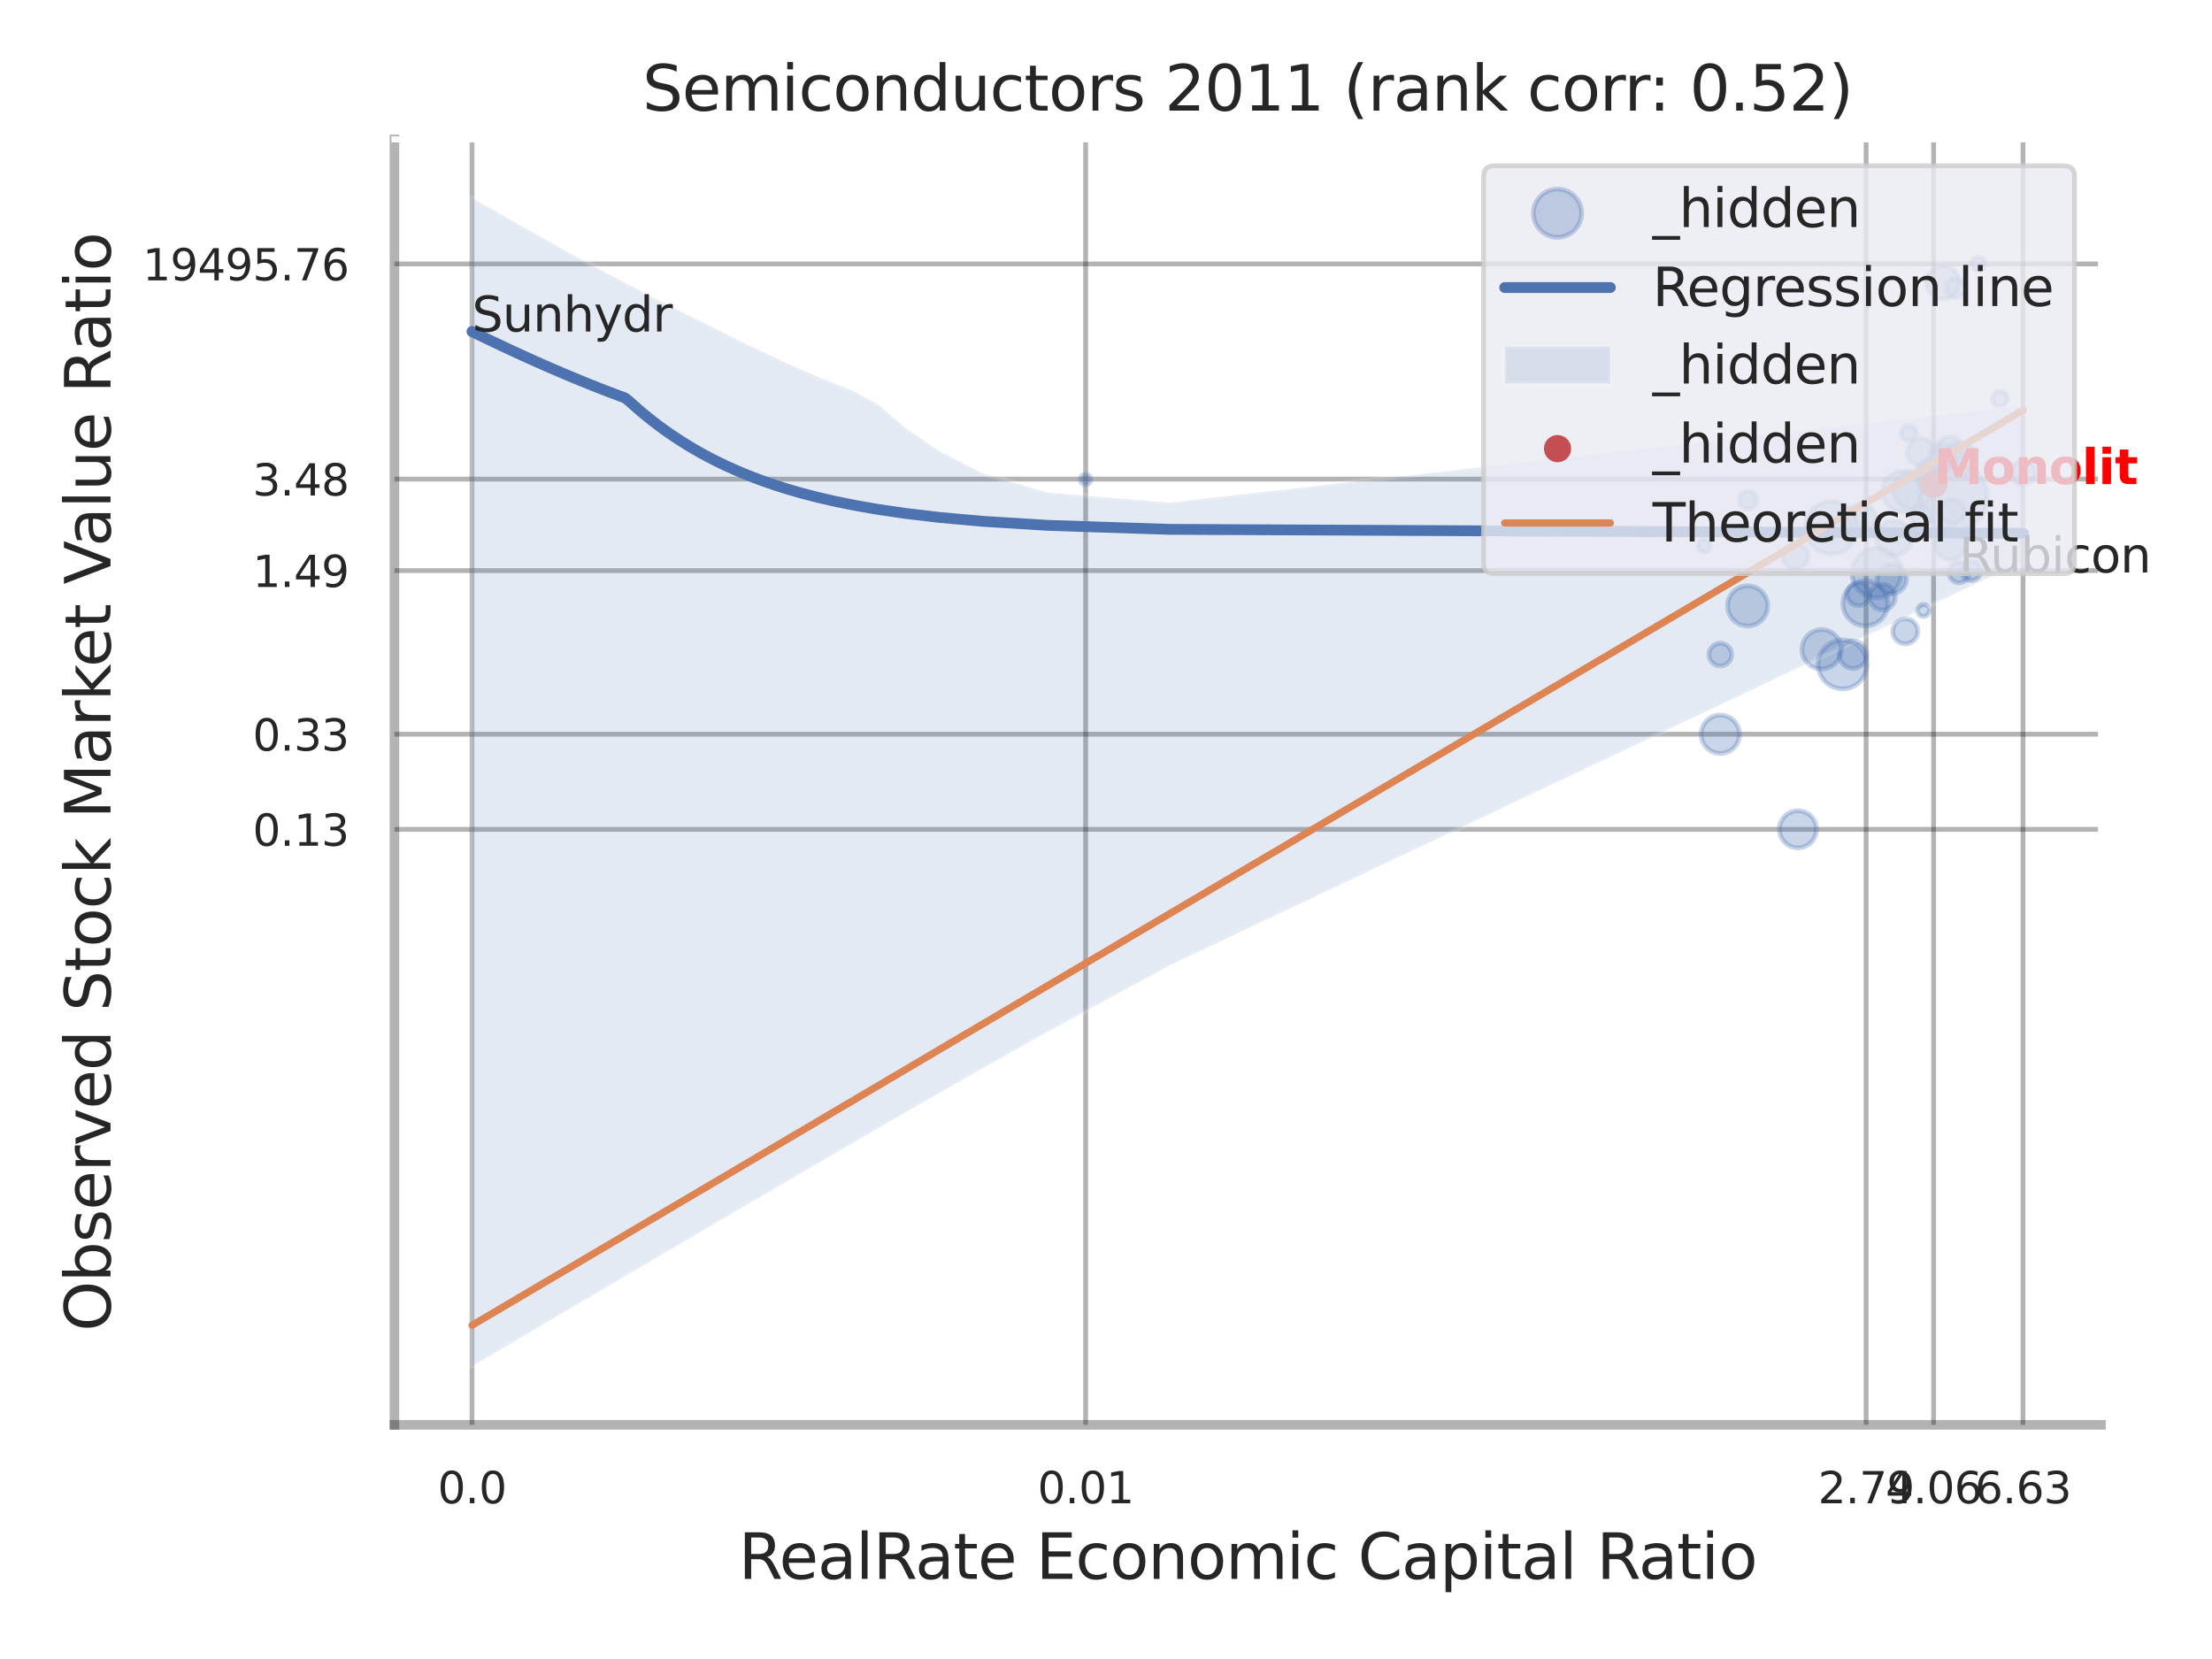 <?xml version="1.0" encoding="utf-8" standalone="no"?>
<!DOCTYPE svg PUBLIC "-//W3C//DTD SVG 1.1//EN"
  "http://www.w3.org/Graphics/SVG/1.1/DTD/svg11.dtd">
<svg xmlns:xlink="http://www.w3.org/1999/xlink" width="460.8pt" height="345.6pt" viewBox="0 0 460.8 345.6" xmlns="http://www.w3.org/2000/svg" version="1.1">
 <defs>
  <style type="text/css">*{stroke-linejoin: round; stroke-linecap: butt}</style>
 </defs>
 <g id="figure_1">
  <g id="patch_1">
   <path d="M 0 345.6 
L 460.8 345.6 
L 460.8 0 
L 0 0 
z
" style="fill: #ffffff"/>
  </g>
  <g id="axes_1">
   <g id="patch_2">
    <path d="M 82.17 296.82 
L 437.669 296.82 
L 437.669 29.04 
L 82.17 29.04 
z
" style="fill: #ffffff"/>
   </g>
   <g id="matplotlib.axis_1">
    <g id="xtick_1">
     <g id="line2d_1">
      <path d="M 98.329 296.82 
L 98.329 29.04 
" clip-path="url(#p99c0f668d2)" style="fill: none; stroke: #000000; stroke-opacity: 0.3; stroke-linecap: round"/>
     </g>
     <g id="text_1">
      <!-- 0.0 -->
      <g style="fill: #262626" transform="translate(91.173 313.159) scale(0.09 -0.09)">
       <defs>
        <path id="DejaVuSans-30" d="M 2034 4250 
Q 1547 4250 1301 3770 
Q 1056 3291 1056 2328 
Q 1056 1369 1301 889 
Q 1547 409 2034 409 
Q 2525 409 2770 889 
Q 3016 1369 3016 2328 
Q 3016 3291 2770 3770 
Q 2525 4250 2034 4250 
z
M 2034 4750 
Q 2819 4750 3233 4129 
Q 3647 3509 3647 2328 
Q 3647 1150 3233 529 
Q 2819 -91 2034 -91 
Q 1250 -91 836 529 
Q 422 1150 422 2328 
Q 422 3509 836 4129 
Q 1250 4750 2034 4750 
z
" transform="scale(0.016)"/>
        <path id="DejaVuSans-2e" d="M 684 794 
L 1344 794 
L 1344 0 
L 684 0 
L 684 794 
z
" transform="scale(0.016)"/>
       </defs>
       <use xlink:href="#DejaVuSans-30"/>
       <use xlink:href="#DejaVuSans-2e" transform="translate(63.623 0)"/>
       <use xlink:href="#DejaVuSans-30" transform="translate(95.41 0)"/>
      </g>
     </g>
    </g>
    <g id="xtick_2">
     <g id="line2d_2">
      <path d="M 226.16 296.82 
L 226.16 29.04 
" clip-path="url(#p99c0f668d2)" style="fill: none; stroke: #000000; stroke-opacity: 0.3; stroke-linecap: round"/>
     </g>
     <g id="text_2">
      <!-- 0.01 -->
      <g style="fill: #262626" transform="translate(216.141 313.159) scale(0.09 -0.09)">
       <defs>
        <path id="DejaVuSans-31" d="M 794 531 
L 1825 531 
L 1825 4091 
L 703 3866 
L 703 4441 
L 1819 4666 
L 2450 4666 
L 2450 531 
L 3481 531 
L 3481 0 
L 794 0 
L 794 531 
z
" transform="scale(0.016)"/>
       </defs>
       <use xlink:href="#DejaVuSans-30"/>
       <use xlink:href="#DejaVuSans-2e" transform="translate(63.623 0)"/>
       <use xlink:href="#DejaVuSans-30" transform="translate(95.41 0)"/>
       <use xlink:href="#DejaVuSans-31" transform="translate(159.033 0)"/>
      </g>
     </g>
    </g>
    <g id="xtick_3">
     <g id="line2d_3">
      <path d="M 388.746 296.82 
L 388.746 29.04 
" clip-path="url(#p99c0f668d2)" style="fill: none; stroke: #000000; stroke-opacity: 0.3; stroke-linecap: round"/>
     </g>
     <g id="text_3">
      <!-- 2.79 -->
      <g style="fill: #262626" transform="translate(378.727 313.159) scale(0.09 -0.09)">
       <defs>
        <path id="DejaVuSans-32" d="M 1228 531 
L 3431 531 
L 3431 0 
L 469 0 
L 469 531 
Q 828 903 1448 1529 
Q 2069 2156 2228 2338 
Q 2531 2678 2651 2914 
Q 2772 3150 2772 3378 
Q 2772 3750 2511 3984 
Q 2250 4219 1831 4219 
Q 1534 4219 1204 4116 
Q 875 4013 500 3803 
L 500 4441 
Q 881 4594 1212 4672 
Q 1544 4750 1819 4750 
Q 2544 4750 2975 4387 
Q 3406 4025 3406 3419 
Q 3406 3131 3298 2873 
Q 3191 2616 2906 2266 
Q 2828 2175 2409 1742 
Q 1991 1309 1228 531 
z
" transform="scale(0.016)"/>
        <path id="DejaVuSans-37" d="M 525 4666 
L 3525 4666 
L 3525 4397 
L 1831 0 
L 1172 0 
L 2766 4134 
L 525 4134 
L 525 4666 
z
" transform="scale(0.016)"/>
        <path id="DejaVuSans-39" d="M 703 97 
L 703 672 
Q 941 559 1184 500 
Q 1428 441 1663 441 
Q 2288 441 2617 861 
Q 2947 1281 2994 2138 
Q 2813 1869 2534 1725 
Q 2256 1581 1919 1581 
Q 1219 1581 811 2004 
Q 403 2428 403 3163 
Q 403 3881 828 4315 
Q 1253 4750 1959 4750 
Q 2769 4750 3195 4129 
Q 3622 3509 3622 2328 
Q 3622 1225 3098 567 
Q 2575 -91 1691 -91 
Q 1453 -91 1209 -44 
Q 966 3 703 97 
z
M 1959 2075 
Q 2384 2075 2632 2365 
Q 2881 2656 2881 3163 
Q 2881 3666 2632 3958 
Q 2384 4250 1959 4250 
Q 1534 4250 1286 3958 
Q 1038 3666 1038 3163 
Q 1038 2656 1286 2365 
Q 1534 2075 1959 2075 
z
" transform="scale(0.016)"/>
       </defs>
       <use xlink:href="#DejaVuSans-32"/>
       <use xlink:href="#DejaVuSans-2e" transform="translate(63.623 0)"/>
       <use xlink:href="#DejaVuSans-37" transform="translate(95.41 0)"/>
       <use xlink:href="#DejaVuSans-39" transform="translate(159.033 0)"/>
      </g>
     </g>
    </g>
    <g id="xtick_4">
     <g id="line2d_4">
      <path d="M 402.808 296.82 
L 402.808 29.04 
" clip-path="url(#p99c0f668d2)" style="fill: none; stroke: #000000; stroke-opacity: 0.3; stroke-linecap: round"/>
     </g>
     <g id="text_4">
      <!-- 4.06 -->
      <g style="fill: #262626" transform="translate(392.789 313.159) scale(0.09 -0.09)">
       <defs>
        <path id="DejaVuSans-34" d="M 2419 4116 
L 825 1625 
L 2419 1625 
L 2419 4116 
z
M 2253 4666 
L 3047 4666 
L 3047 1625 
L 3713 1625 
L 3713 1100 
L 3047 1100 
L 3047 0 
L 2419 0 
L 2419 1100 
L 313 1100 
L 313 1709 
L 2253 4666 
z
" transform="scale(0.016)"/>
        <path id="DejaVuSans-36" d="M 2113 2584 
Q 1688 2584 1439 2293 
Q 1191 2003 1191 1497 
Q 1191 994 1439 701 
Q 1688 409 2113 409 
Q 2538 409 2786 701 
Q 3034 994 3034 1497 
Q 3034 2003 2786 2293 
Q 2538 2584 2113 2584 
z
M 3366 4563 
L 3366 3988 
Q 3128 4100 2886 4159 
Q 2644 4219 2406 4219 
Q 1781 4219 1451 3797 
Q 1122 3375 1075 2522 
Q 1259 2794 1537 2939 
Q 1816 3084 2150 3084 
Q 2853 3084 3261 2657 
Q 3669 2231 3669 1497 
Q 3669 778 3244 343 
Q 2819 -91 2113 -91 
Q 1303 -91 875 529 
Q 447 1150 447 2328 
Q 447 3434 972 4092 
Q 1497 4750 2381 4750 
Q 2619 4750 2861 4703 
Q 3103 4656 3366 4563 
z
" transform="scale(0.016)"/>
       </defs>
       <use xlink:href="#DejaVuSans-34"/>
       <use xlink:href="#DejaVuSans-2e" transform="translate(63.623 0)"/>
       <use xlink:href="#DejaVuSans-30" transform="translate(95.41 0)"/>
       <use xlink:href="#DejaVuSans-36" transform="translate(159.033 0)"/>
      </g>
     </g>
    </g>
    <g id="xtick_5">
     <g id="line2d_5">
      <path d="M 421.431 296.82 
L 421.431 29.04 
" clip-path="url(#p99c0f668d2)" style="fill: none; stroke: #000000; stroke-opacity: 0.3; stroke-linecap: round"/>
     </g>
     <g id="text_5">
      <!-- 6.63 -->
      <g style="fill: #262626" transform="translate(411.412 313.159) scale(0.09 -0.09)">
       <defs>
        <path id="DejaVuSans-33" d="M 2597 2516 
Q 3050 2419 3304 2112 
Q 3559 1806 3559 1356 
Q 3559 666 3084 287 
Q 2609 -91 1734 -91 
Q 1441 -91 1130 -33 
Q 819 25 488 141 
L 488 750 
Q 750 597 1062 519 
Q 1375 441 1716 441 
Q 2309 441 2620 675 
Q 2931 909 2931 1356 
Q 2931 1769 2642 2001 
Q 2353 2234 1838 2234 
L 1294 2234 
L 1294 2753 
L 1863 2753 
Q 2328 2753 2575 2939 
Q 2822 3125 2822 3475 
Q 2822 3834 2567 4026 
Q 2313 4219 1838 4219 
Q 1578 4219 1281 4162 
Q 984 4106 628 3988 
L 628 4550 
Q 988 4650 1302 4700 
Q 1616 4750 1894 4750 
Q 2613 4750 3031 4423 
Q 3450 4097 3450 3541 
Q 3450 3153 3228 2886 
Q 3006 2619 2597 2516 
z
" transform="scale(0.016)"/>
       </defs>
       <use xlink:href="#DejaVuSans-36"/>
       <use xlink:href="#DejaVuSans-2e" transform="translate(63.623 0)"/>
       <use xlink:href="#DejaVuSans-36" transform="translate(95.41 0)"/>
       <use xlink:href="#DejaVuSans-33" transform="translate(159.033 0)"/>
      </g>
     </g>
    </g>
    <g id="xtick_6"/>
    <g id="xtick_7"/>
    <g id="xtick_8"/>
    <g id="xtick_9"/>
    <g id="xtick_10"/>
    <g id="xtick_11"/>
    <g id="text_6">
     <!-- RealRate Economic Capital Ratio -->
     <g style="fill: #262626" transform="translate(153.866 328.908) scale(0.13 -0.13)">
      <defs>
       <path id="DejaVuSans-52" d="M 2841 2188 
Q 3044 2119 3236 1894 
Q 3428 1669 3622 1275 
L 4263 0 
L 3584 0 
L 2988 1197 
Q 2756 1666 2539 1819 
Q 2322 1972 1947 1972 
L 1259 1972 
L 1259 0 
L 628 0 
L 628 4666 
L 2053 4666 
Q 2853 4666 3247 4331 
Q 3641 3997 3641 3322 
Q 3641 2881 3436 2590 
Q 3231 2300 2841 2188 
z
M 1259 4147 
L 1259 2491 
L 2053 2491 
Q 2509 2491 2742 2702 
Q 2975 2913 2975 3322 
Q 2975 3731 2742 3939 
Q 2509 4147 2053 4147 
L 1259 4147 
z
" transform="scale(0.016)"/>
       <path id="DejaVuSans-65" d="M 3597 1894 
L 3597 1613 
L 953 1613 
Q 991 1019 1311 708 
Q 1631 397 2203 397 
Q 2534 397 2845 478 
Q 3156 559 3463 722 
L 3463 178 
Q 3153 47 2828 -22 
Q 2503 -91 2169 -91 
Q 1331 -91 842 396 
Q 353 884 353 1716 
Q 353 2575 817 3079 
Q 1281 3584 2069 3584 
Q 2775 3584 3186 3129 
Q 3597 2675 3597 1894 
z
M 3022 2063 
Q 3016 2534 2758 2815 
Q 2500 3097 2075 3097 
Q 1594 3097 1305 2825 
Q 1016 2553 972 2059 
L 3022 2063 
z
" transform="scale(0.016)"/>
       <path id="DejaVuSans-61" d="M 2194 1759 
Q 1497 1759 1228 1600 
Q 959 1441 959 1056 
Q 959 750 1161 570 
Q 1363 391 1709 391 
Q 2188 391 2477 730 
Q 2766 1069 2766 1631 
L 2766 1759 
L 2194 1759 
z
M 3341 1997 
L 3341 0 
L 2766 0 
L 2766 531 
Q 2569 213 2275 61 
Q 1981 -91 1556 -91 
Q 1019 -91 701 211 
Q 384 513 384 1019 
Q 384 1609 779 1909 
Q 1175 2209 1959 2209 
L 2766 2209 
L 2766 2266 
Q 2766 2663 2505 2880 
Q 2244 3097 1772 3097 
Q 1472 3097 1187 3025 
Q 903 2953 641 2809 
L 641 3341 
Q 956 3463 1253 3523 
Q 1550 3584 1831 3584 
Q 2591 3584 2966 3190 
Q 3341 2797 3341 1997 
z
" transform="scale(0.016)"/>
       <path id="DejaVuSans-6c" d="M 603 4863 
L 1178 4863 
L 1178 0 
L 603 0 
L 603 4863 
z
" transform="scale(0.016)"/>
       <path id="DejaVuSans-74" d="M 1172 4494 
L 1172 3500 
L 2356 3500 
L 2356 3053 
L 1172 3053 
L 1172 1153 
Q 1172 725 1289 603 
Q 1406 481 1766 481 
L 2356 481 
L 2356 0 
L 1766 0 
Q 1100 0 847 248 
Q 594 497 594 1153 
L 594 3053 
L 172 3053 
L 172 3500 
L 594 3500 
L 594 4494 
L 1172 4494 
z
" transform="scale(0.016)"/>
       <path id="DejaVuSans-20" transform="scale(0.016)"/>
       <path id="DejaVuSans-45" d="M 628 4666 
L 3578 4666 
L 3578 4134 
L 1259 4134 
L 1259 2753 
L 3481 2753 
L 3481 2222 
L 1259 2222 
L 1259 531 
L 3634 531 
L 3634 0 
L 628 0 
L 628 4666 
z
" transform="scale(0.016)"/>
       <path id="DejaVuSans-63" d="M 3122 3366 
L 3122 2828 
Q 2878 2963 2633 3030 
Q 2388 3097 2138 3097 
Q 1578 3097 1268 2742 
Q 959 2388 959 1747 
Q 959 1106 1268 751 
Q 1578 397 2138 397 
Q 2388 397 2633 464 
Q 2878 531 3122 666 
L 3122 134 
Q 2881 22 2623 -34 
Q 2366 -91 2075 -91 
Q 1284 -91 818 406 
Q 353 903 353 1747 
Q 353 2603 823 3093 
Q 1294 3584 2113 3584 
Q 2378 3584 2631 3529 
Q 2884 3475 3122 3366 
z
" transform="scale(0.016)"/>
       <path id="DejaVuSans-6f" d="M 1959 3097 
Q 1497 3097 1228 2736 
Q 959 2375 959 1747 
Q 959 1119 1226 758 
Q 1494 397 1959 397 
Q 2419 397 2687 759 
Q 2956 1122 2956 1747 
Q 2956 2369 2687 2733 
Q 2419 3097 1959 3097 
z
M 1959 3584 
Q 2709 3584 3137 3096 
Q 3566 2609 3566 1747 
Q 3566 888 3137 398 
Q 2709 -91 1959 -91 
Q 1206 -91 779 398 
Q 353 888 353 1747 
Q 353 2609 779 3096 
Q 1206 3584 1959 3584 
z
" transform="scale(0.016)"/>
       <path id="DejaVuSans-6e" d="M 3513 2113 
L 3513 0 
L 2938 0 
L 2938 2094 
Q 2938 2591 2744 2837 
Q 2550 3084 2163 3084 
Q 1697 3084 1428 2787 
Q 1159 2491 1159 1978 
L 1159 0 
L 581 0 
L 581 3500 
L 1159 3500 
L 1159 2956 
Q 1366 3272 1645 3428 
Q 1925 3584 2291 3584 
Q 2894 3584 3203 3211 
Q 3513 2838 3513 2113 
z
" transform="scale(0.016)"/>
       <path id="DejaVuSans-6d" d="M 3328 2828 
Q 3544 3216 3844 3400 
Q 4144 3584 4550 3584 
Q 5097 3584 5394 3201 
Q 5691 2819 5691 2113 
L 5691 0 
L 5113 0 
L 5113 2094 
Q 5113 2597 4934 2840 
Q 4756 3084 4391 3084 
Q 3944 3084 3684 2787 
Q 3425 2491 3425 1978 
L 3425 0 
L 2847 0 
L 2847 2094 
Q 2847 2600 2669 2842 
Q 2491 3084 2119 3084 
Q 1678 3084 1418 2786 
Q 1159 2488 1159 1978 
L 1159 0 
L 581 0 
L 581 3500 
L 1159 3500 
L 1159 2956 
Q 1356 3278 1631 3431 
Q 1906 3584 2284 3584 
Q 2666 3584 2933 3390 
Q 3200 3197 3328 2828 
z
" transform="scale(0.016)"/>
       <path id="DejaVuSans-69" d="M 603 3500 
L 1178 3500 
L 1178 0 
L 603 0 
L 603 3500 
z
M 603 4863 
L 1178 4863 
L 1178 4134 
L 603 4134 
L 603 4863 
z
" transform="scale(0.016)"/>
       <path id="DejaVuSans-43" d="M 4122 4306 
L 4122 3641 
Q 3803 3938 3442 4084 
Q 3081 4231 2675 4231 
Q 1875 4231 1450 3742 
Q 1025 3253 1025 2328 
Q 1025 1406 1450 917 
Q 1875 428 2675 428 
Q 3081 428 3442 575 
Q 3803 722 4122 1019 
L 4122 359 
Q 3791 134 3420 21 
Q 3050 -91 2638 -91 
Q 1578 -91 968 557 
Q 359 1206 359 2328 
Q 359 3453 968 4101 
Q 1578 4750 2638 4750 
Q 3056 4750 3426 4639 
Q 3797 4528 4122 4306 
z
" transform="scale(0.016)"/>
       <path id="DejaVuSans-70" d="M 1159 525 
L 1159 -1331 
L 581 -1331 
L 581 3500 
L 1159 3500 
L 1159 2969 
Q 1341 3281 1617 3432 
Q 1894 3584 2278 3584 
Q 2916 3584 3314 3078 
Q 3713 2572 3713 1747 
Q 3713 922 3314 415 
Q 2916 -91 2278 -91 
Q 1894 -91 1617 61 
Q 1341 213 1159 525 
z
M 3116 1747 
Q 3116 2381 2855 2742 
Q 2594 3103 2138 3103 
Q 1681 3103 1420 2742 
Q 1159 2381 1159 1747 
Q 1159 1113 1420 752 
Q 1681 391 2138 391 
Q 2594 391 2855 752 
Q 3116 1113 3116 1747 
z
" transform="scale(0.016)"/>
      </defs>
      <use xlink:href="#DejaVuSans-52"/>
      <use xlink:href="#DejaVuSans-65" transform="translate(64.982 0)"/>
      <use xlink:href="#DejaVuSans-61" transform="translate(126.506 0)"/>
      <use xlink:href="#DejaVuSans-6c" transform="translate(187.785 0)"/>
      <use xlink:href="#DejaVuSans-52" transform="translate(215.568 0)"/>
      <use xlink:href="#DejaVuSans-61" transform="translate(282.801 0)"/>
      <use xlink:href="#DejaVuSans-74" transform="translate(344.08 0)"/>
      <use xlink:href="#DejaVuSans-65" transform="translate(383.289 0)"/>
      <use xlink:href="#DejaVuSans-20" transform="translate(444.812 0)"/>
      <use xlink:href="#DejaVuSans-45" transform="translate(476.6 0)"/>
      <use xlink:href="#DejaVuSans-63" transform="translate(539.783 0)"/>
      <use xlink:href="#DejaVuSans-6f" transform="translate(594.764 0)"/>
      <use xlink:href="#DejaVuSans-6e" transform="translate(655.945 0)"/>
      <use xlink:href="#DejaVuSans-6f" transform="translate(719.324 0)"/>
      <use xlink:href="#DejaVuSans-6d" transform="translate(780.506 0)"/>
      <use xlink:href="#DejaVuSans-69" transform="translate(877.918 0)"/>
      <use xlink:href="#DejaVuSans-63" transform="translate(905.701 0)"/>
      <use xlink:href="#DejaVuSans-20" transform="translate(960.682 0)"/>
      <use xlink:href="#DejaVuSans-43" transform="translate(992.469 0)"/>
      <use xlink:href="#DejaVuSans-61" transform="translate(1062.293 0)"/>
      <use xlink:href="#DejaVuSans-70" transform="translate(1123.572 0)"/>
      <use xlink:href="#DejaVuSans-69" transform="translate(1187.049 0)"/>
      <use xlink:href="#DejaVuSans-74" transform="translate(1214.832 0)"/>
      <use xlink:href="#DejaVuSans-61" transform="translate(1254.041 0)"/>
      <use xlink:href="#DejaVuSans-6c" transform="translate(1315.32 0)"/>
      <use xlink:href="#DejaVuSans-20" transform="translate(1343.104 0)"/>
      <use xlink:href="#DejaVuSans-52" transform="translate(1374.891 0)"/>
      <use xlink:href="#DejaVuSans-61" transform="translate(1442.123 0)"/>
      <use xlink:href="#DejaVuSans-74" transform="translate(1503.402 0)"/>
      <use xlink:href="#DejaVuSans-69" transform="translate(1542.611 0)"/>
      <use xlink:href="#DejaVuSans-6f" transform="translate(1570.395 0)"/>
     </g>
    </g>
   </g>
   <g id="matplotlib.axis_2">
    <g id="ytick_1">
     <g id="line2d_6">
      <path d="M 82.17 172.768 
L 437.669 172.768 
" clip-path="url(#p99c0f668d2)" style="fill: none; stroke: #000000; stroke-opacity: 0.3; stroke-linecap: round"/>
     </g>
     <g id="text_7">
      <!-- 0.13 -->
      <g style="fill: #262626" transform="translate(52.631 176.187) scale(0.09 -0.09)">
       <use xlink:href="#DejaVuSans-30"/>
       <use xlink:href="#DejaVuSans-2e" transform="translate(63.623 0)"/>
       <use xlink:href="#DejaVuSans-31" transform="translate(95.41 0)"/>
       <use xlink:href="#DejaVuSans-33" transform="translate(159.033 0)"/>
      </g>
     </g>
    </g>
    <g id="ytick_2">
     <g id="line2d_7">
      <path d="M 82.17 152.948 
L 437.669 152.948 
" clip-path="url(#p99c0f668d2)" style="fill: none; stroke: #000000; stroke-opacity: 0.3; stroke-linecap: round"/>
     </g>
     <g id="text_8">
      <!-- 0.33 -->
      <g style="fill: #262626" transform="translate(52.631 156.367) scale(0.09 -0.09)">
       <use xlink:href="#DejaVuSans-30"/>
       <use xlink:href="#DejaVuSans-2e" transform="translate(63.623 0)"/>
       <use xlink:href="#DejaVuSans-33" transform="translate(95.41 0)"/>
       <use xlink:href="#DejaVuSans-33" transform="translate(159.033 0)"/>
      </g>
     </g>
    </g>
    <g id="ytick_3">
     <g id="line2d_8">
      <path d="M 82.17 118.864 
L 437.669 118.864 
" clip-path="url(#p99c0f668d2)" style="fill: none; stroke: #000000; stroke-opacity: 0.3; stroke-linecap: round"/>
     </g>
     <g id="text_9">
      <!-- 1.49 -->
      <g style="fill: #262626" transform="translate(52.631 122.283) scale(0.09 -0.09)">
       <use xlink:href="#DejaVuSans-31"/>
       <use xlink:href="#DejaVuSans-2e" transform="translate(63.623 0)"/>
       <use xlink:href="#DejaVuSans-34" transform="translate(95.41 0)"/>
       <use xlink:href="#DejaVuSans-39" transform="translate(159.033 0)"/>
      </g>
     </g>
    </g>
    <g id="ytick_4">
     <g id="line2d_9">
      <path d="M 82.17 99.804 
L 437.669 99.804 
" clip-path="url(#p99c0f668d2)" style="fill: none; stroke: #000000; stroke-opacity: 0.3; stroke-linecap: round"/>
     </g>
     <g id="text_10">
      <!-- 3.48 -->
      <g style="fill: #262626" transform="translate(52.631 103.223) scale(0.09 -0.09)">
       <defs>
        <path id="DejaVuSans-38" d="M 2034 2216 
Q 1584 2216 1326 1975 
Q 1069 1734 1069 1313 
Q 1069 891 1326 650 
Q 1584 409 2034 409 
Q 2484 409 2743 651 
Q 3003 894 3003 1313 
Q 3003 1734 2745 1975 
Q 2488 2216 2034 2216 
z
M 1403 2484 
Q 997 2584 770 2862 
Q 544 3141 544 3541 
Q 544 4100 942 4425 
Q 1341 4750 2034 4750 
Q 2731 4750 3128 4425 
Q 3525 4100 3525 3541 
Q 3525 3141 3298 2862 
Q 3072 2584 2669 2484 
Q 3125 2378 3379 2068 
Q 3634 1759 3634 1313 
Q 3634 634 3220 271 
Q 2806 -91 2034 -91 
Q 1263 -91 848 271 
Q 434 634 434 1313 
Q 434 1759 690 2068 
Q 947 2378 1403 2484 
z
M 1172 3481 
Q 1172 3119 1398 2916 
Q 1625 2713 2034 2713 
Q 2441 2713 2670 2916 
Q 2900 3119 2900 3481 
Q 2900 3844 2670 4047 
Q 2441 4250 2034 4250 
Q 1625 4250 1398 4047 
Q 1172 3844 1172 3481 
z
" transform="scale(0.016)"/>
       </defs>
       <use xlink:href="#DejaVuSans-33"/>
       <use xlink:href="#DejaVuSans-2e" transform="translate(63.623 0)"/>
       <use xlink:href="#DejaVuSans-34" transform="translate(95.41 0)"/>
       <use xlink:href="#DejaVuSans-38" transform="translate(159.033 0)"/>
      </g>
     </g>
    </g>
    <g id="ytick_5">
     <g id="line2d_10">
      <path d="M 82.17 54.986 
L 437.669 54.986 
" clip-path="url(#p99c0f668d2)" style="fill: none; stroke: #000000; stroke-opacity: 0.3; stroke-linecap: round"/>
     </g>
     <g id="text_11">
      <!-- 19495.76 -->
      <g style="fill: #262626" transform="translate(29.726 58.405) scale(0.09 -0.09)">
       <defs>
        <path id="DejaVuSans-35" d="M 691 4666 
L 3169 4666 
L 3169 4134 
L 1269 4134 
L 1269 2991 
Q 1406 3038 1543 3061 
Q 1681 3084 1819 3084 
Q 2600 3084 3056 2656 
Q 3513 2228 3513 1497 
Q 3513 744 3044 326 
Q 2575 -91 1722 -91 
Q 1428 -91 1123 -41 
Q 819 9 494 109 
L 494 744 
Q 775 591 1075 516 
Q 1375 441 1709 441 
Q 2250 441 2565 725 
Q 2881 1009 2881 1497 
Q 2881 1984 2565 2268 
Q 2250 2553 1709 2553 
Q 1456 2553 1204 2497 
Q 953 2441 691 2322 
L 691 4666 
z
" transform="scale(0.016)"/>
       </defs>
       <use xlink:href="#DejaVuSans-31"/>
       <use xlink:href="#DejaVuSans-39" transform="translate(63.623 0)"/>
       <use xlink:href="#DejaVuSans-34" transform="translate(127.246 0)"/>
       <use xlink:href="#DejaVuSans-39" transform="translate(190.869 0)"/>
       <use xlink:href="#DejaVuSans-35" transform="translate(254.492 0)"/>
       <use xlink:href="#DejaVuSans-2e" transform="translate(318.115 0)"/>
       <use xlink:href="#DejaVuSans-37" transform="translate(349.902 0)"/>
       <use xlink:href="#DejaVuSans-36" transform="translate(413.525 0)"/>
      </g>
     </g>
    </g>
    <g id="ytick_6"/>
    <g id="ytick_7"/>
    <g id="ytick_8"/>
    <g id="ytick_9"/>
    <g id="ytick_10"/>
    <g id="ytick_11"/>
    <g id="ytick_12"/>
    <g id="text_12">
     <!-- Observed Stock Market Value Ratio -->
     <g style="fill: #262626" transform="translate(23.022 277.332) rotate(-90) scale(0.13 -0.13)">
      <defs>
       <path id="DejaVuSans-4f" d="M 2522 4238 
Q 1834 4238 1429 3725 
Q 1025 3213 1025 2328 
Q 1025 1447 1429 934 
Q 1834 422 2522 422 
Q 3209 422 3611 934 
Q 4013 1447 4013 2328 
Q 4013 3213 3611 3725 
Q 3209 4238 2522 4238 
z
M 2522 4750 
Q 3503 4750 4090 4092 
Q 4678 3434 4678 2328 
Q 4678 1225 4090 567 
Q 3503 -91 2522 -91 
Q 1538 -91 948 565 
Q 359 1222 359 2328 
Q 359 3434 948 4092 
Q 1538 4750 2522 4750 
z
" transform="scale(0.016)"/>
       <path id="DejaVuSans-62" d="M 3116 1747 
Q 3116 2381 2855 2742 
Q 2594 3103 2138 3103 
Q 1681 3103 1420 2742 
Q 1159 2381 1159 1747 
Q 1159 1113 1420 752 
Q 1681 391 2138 391 
Q 2594 391 2855 752 
Q 3116 1113 3116 1747 
z
M 1159 2969 
Q 1341 3281 1617 3432 
Q 1894 3584 2278 3584 
Q 2916 3584 3314 3078 
Q 3713 2572 3713 1747 
Q 3713 922 3314 415 
Q 2916 -91 2278 -91 
Q 1894 -91 1617 61 
Q 1341 213 1159 525 
L 1159 0 
L 581 0 
L 581 4863 
L 1159 4863 
L 1159 2969 
z
" transform="scale(0.016)"/>
       <path id="DejaVuSans-73" d="M 2834 3397 
L 2834 2853 
Q 2591 2978 2328 3040 
Q 2066 3103 1784 3103 
Q 1356 3103 1142 2972 
Q 928 2841 928 2578 
Q 928 2378 1081 2264 
Q 1234 2150 1697 2047 
L 1894 2003 
Q 2506 1872 2764 1633 
Q 3022 1394 3022 966 
Q 3022 478 2636 193 
Q 2250 -91 1575 -91 
Q 1294 -91 989 -36 
Q 684 19 347 128 
L 347 722 
Q 666 556 975 473 
Q 1284 391 1588 391 
Q 1994 391 2212 530 
Q 2431 669 2431 922 
Q 2431 1156 2273 1281 
Q 2116 1406 1581 1522 
L 1381 1569 
Q 847 1681 609 1914 
Q 372 2147 372 2553 
Q 372 3047 722 3315 
Q 1072 3584 1716 3584 
Q 2034 3584 2315 3537 
Q 2597 3491 2834 3397 
z
" transform="scale(0.016)"/>
       <path id="DejaVuSans-72" d="M 2631 2963 
Q 2534 3019 2420 3045 
Q 2306 3072 2169 3072 
Q 1681 3072 1420 2755 
Q 1159 2438 1159 1844 
L 1159 0 
L 581 0 
L 581 3500 
L 1159 3500 
L 1159 2956 
Q 1341 3275 1631 3429 
Q 1922 3584 2338 3584 
Q 2397 3584 2469 3576 
Q 2541 3569 2628 3553 
L 2631 2963 
z
" transform="scale(0.016)"/>
       <path id="DejaVuSans-76" d="M 191 3500 
L 800 3500 
L 1894 563 
L 2988 3500 
L 3597 3500 
L 2284 0 
L 1503 0 
L 191 3500 
z
" transform="scale(0.016)"/>
       <path id="DejaVuSans-64" d="M 2906 2969 
L 2906 4863 
L 3481 4863 
L 3481 0 
L 2906 0 
L 2906 525 
Q 2725 213 2448 61 
Q 2172 -91 1784 -91 
Q 1150 -91 751 415 
Q 353 922 353 1747 
Q 353 2572 751 3078 
Q 1150 3584 1784 3584 
Q 2172 3584 2448 3432 
Q 2725 3281 2906 2969 
z
M 947 1747 
Q 947 1113 1208 752 
Q 1469 391 1925 391 
Q 2381 391 2643 752 
Q 2906 1113 2906 1747 
Q 2906 2381 2643 2742 
Q 2381 3103 1925 3103 
Q 1469 3103 1208 2742 
Q 947 2381 947 1747 
z
" transform="scale(0.016)"/>
       <path id="DejaVuSans-53" d="M 3425 4513 
L 3425 3897 
Q 3066 4069 2747 4153 
Q 2428 4238 2131 4238 
Q 1616 4238 1336 4038 
Q 1056 3838 1056 3469 
Q 1056 3159 1242 3001 
Q 1428 2844 1947 2747 
L 2328 2669 
Q 3034 2534 3370 2195 
Q 3706 1856 3706 1288 
Q 3706 609 3251 259 
Q 2797 -91 1919 -91 
Q 1588 -91 1214 -16 
Q 841 59 441 206 
L 441 856 
Q 825 641 1194 531 
Q 1563 422 1919 422 
Q 2459 422 2753 634 
Q 3047 847 3047 1241 
Q 3047 1584 2836 1778 
Q 2625 1972 2144 2069 
L 1759 2144 
Q 1053 2284 737 2584 
Q 422 2884 422 3419 
Q 422 4038 858 4394 
Q 1294 4750 2059 4750 
Q 2388 4750 2728 4690 
Q 3069 4631 3425 4513 
z
" transform="scale(0.016)"/>
       <path id="DejaVuSans-6b" d="M 581 4863 
L 1159 4863 
L 1159 1991 
L 2875 3500 
L 3609 3500 
L 1753 1863 
L 3688 0 
L 2938 0 
L 1159 1709 
L 1159 0 
L 581 0 
L 581 4863 
z
" transform="scale(0.016)"/>
       <path id="DejaVuSans-4d" d="M 628 4666 
L 1569 4666 
L 2759 1491 
L 3956 4666 
L 4897 4666 
L 4897 0 
L 4281 0 
L 4281 4097 
L 3078 897 
L 2444 897 
L 1241 4097 
L 1241 0 
L 628 0 
L 628 4666 
z
" transform="scale(0.016)"/>
       <path id="DejaVuSans-56" d="M 1831 0 
L 50 4666 
L 709 4666 
L 2188 738 
L 3669 4666 
L 4325 4666 
L 2547 0 
L 1831 0 
z
" transform="scale(0.016)"/>
       <path id="DejaVuSans-75" d="M 544 1381 
L 544 3500 
L 1119 3500 
L 1119 1403 
Q 1119 906 1312 657 
Q 1506 409 1894 409 
Q 2359 409 2629 706 
Q 2900 1003 2900 1516 
L 2900 3500 
L 3475 3500 
L 3475 0 
L 2900 0 
L 2900 538 
Q 2691 219 2414 64 
Q 2138 -91 1772 -91 
Q 1169 -91 856 284 
Q 544 659 544 1381 
z
M 1991 3584 
L 1991 3584 
z
" transform="scale(0.016)"/>
      </defs>
      <use xlink:href="#DejaVuSans-4f"/>
      <use xlink:href="#DejaVuSans-62" transform="translate(78.711 0)"/>
      <use xlink:href="#DejaVuSans-73" transform="translate(142.188 0)"/>
      <use xlink:href="#DejaVuSans-65" transform="translate(194.287 0)"/>
      <use xlink:href="#DejaVuSans-72" transform="translate(255.811 0)"/>
      <use xlink:href="#DejaVuSans-76" transform="translate(296.924 0)"/>
      <use xlink:href="#DejaVuSans-65" transform="translate(356.104 0)"/>
      <use xlink:href="#DejaVuSans-64" transform="translate(417.627 0)"/>
      <use xlink:href="#DejaVuSans-20" transform="translate(481.104 0)"/>
      <use xlink:href="#DejaVuSans-53" transform="translate(512.891 0)"/>
      <use xlink:href="#DejaVuSans-74" transform="translate(576.367 0)"/>
      <use xlink:href="#DejaVuSans-6f" transform="translate(615.576 0)"/>
      <use xlink:href="#DejaVuSans-63" transform="translate(676.758 0)"/>
      <use xlink:href="#DejaVuSans-6b" transform="translate(731.738 0)"/>
      <use xlink:href="#DejaVuSans-20" transform="translate(789.648 0)"/>
      <use xlink:href="#DejaVuSans-4d" transform="translate(821.436 0)"/>
      <use xlink:href="#DejaVuSans-61" transform="translate(907.715 0)"/>
      <use xlink:href="#DejaVuSans-72" transform="translate(968.994 0)"/>
      <use xlink:href="#DejaVuSans-6b" transform="translate(1010.107 0)"/>
      <use xlink:href="#DejaVuSans-65" transform="translate(1064.393 0)"/>
      <use xlink:href="#DejaVuSans-74" transform="translate(1125.916 0)"/>
      <use xlink:href="#DejaVuSans-20" transform="translate(1165.125 0)"/>
      <use xlink:href="#DejaVuSans-56" transform="translate(1196.912 0)"/>
      <use xlink:href="#DejaVuSans-61" transform="translate(1257.57 0)"/>
      <use xlink:href="#DejaVuSans-6c" transform="translate(1318.85 0)"/>
      <use xlink:href="#DejaVuSans-75" transform="translate(1346.633 0)"/>
      <use xlink:href="#DejaVuSans-65" transform="translate(1410.012 0)"/>
      <use xlink:href="#DejaVuSans-20" transform="translate(1471.535 0)"/>
      <use xlink:href="#DejaVuSans-52" transform="translate(1503.322 0)"/>
      <use xlink:href="#DejaVuSans-61" transform="translate(1570.555 0)"/>
      <use xlink:href="#DejaVuSans-74" transform="translate(1631.834 0)"/>
      <use xlink:href="#DejaVuSans-69" transform="translate(1671.043 0)"/>
      <use xlink:href="#DejaVuSans-6f" transform="translate(1698.826 0)"/>
     </g>
    </g>
   </g>
   <g id="PathCollection_1">
    <path d="M 388.585 130.38 
C 389.828 130.38 391.02 129.887 391.899 129.008 
C 392.777 128.129 393.271 126.937 393.271 125.695 
C 393.271 124.452 392.777 123.26 391.899 122.381 
C 391.02 121.502 389.828 121.009 388.585 121.009 
C 387.343 121.009 386.151 121.502 385.272 122.381 
C 384.393 123.26 383.9 124.452 383.9 125.695 
C 383.9 126.937 384.393 128.129 385.272 129.008 
C 386.151 129.887 387.343 130.38 388.585 130.38 
z
" clip-path="url(#p99c0f668d2)" style="fill: #4c72b0; fill-opacity: 0.3; stroke: #4c72b0; stroke-opacity: 0.3"/>
    <path d="M 404.743 62.279 
C 405.654 62.279 406.528 61.917 407.173 61.273 
C 407.817 60.628 408.179 59.754 408.179 58.843 
C 408.179 57.932 407.817 57.058 407.173 56.414 
C 406.528 55.769 405.654 55.407 404.743 55.407 
C 403.832 55.407 402.958 55.769 402.314 56.414 
C 401.669 57.058 401.307 57.932 401.307 58.843 
C 401.307 59.754 401.669 60.628 402.314 61.273 
C 402.958 61.917 403.832 62.279 404.743 62.279 
z
" clip-path="url(#p99c0f668d2)" style="fill: #4c72b0; fill-opacity: 0.3; stroke: #4c72b0; stroke-opacity: 0.3"/>
    <path d="M 398.499 106.142 
C 399.563 106.142 400.583 105.719 401.335 104.967 
C 402.087 104.215 402.51 103.195 402.51 102.131 
C 402.51 101.067 402.087 100.047 401.335 99.295 
C 400.583 98.543 399.563 98.12 398.499 98.12 
C 397.436 98.12 396.415 98.543 395.663 99.295 
C 394.911 100.047 394.488 101.067 394.488 102.131 
C 394.488 103.195 394.911 104.215 395.663 104.967 
C 396.415 105.719 397.436 106.142 398.499 106.142 
z
" clip-path="url(#p99c0f668d2)" style="fill: #4c72b0; fill-opacity: 0.3; stroke: #4c72b0; stroke-opacity: 0.3"/>
    <path d="M 390.939 124.51 
C 392.306 124.51 393.617 123.967 394.583 123.001 
C 395.549 122.035 396.092 120.724 396.092 119.357 
C 396.092 117.99 395.549 116.679 394.583 115.713 
C 393.617 114.747 392.306 114.204 390.939 114.204 
C 389.572 114.204 388.261 114.747 387.295 115.713 
C 386.329 116.679 385.786 117.99 385.786 119.357 
C 385.786 120.724 386.329 122.035 387.295 123.001 
C 388.261 123.967 389.572 124.51 390.939 124.51 
z
" clip-path="url(#p99c0f668d2)" style="fill: #4c72b0; fill-opacity: 0.3; stroke: #4c72b0; stroke-opacity: 0.3"/>
    <path d="M 406.918 110.609 
C 408.794 110.609 410.592 109.864 411.918 108.538 
C 413.244 107.212 413.989 105.414 413.989 103.538 
C 413.989 101.663 413.244 99.864 411.918 98.538 
C 410.592 97.212 408.794 96.467 406.918 96.467 
C 405.043 96.467 403.244 97.212 401.918 98.538 
C 400.592 99.864 399.847 101.663 399.847 103.538 
C 399.847 105.414 400.592 107.212 401.918 108.538 
C 403.244 109.864 405.043 110.609 406.918 110.609 
z
" clip-path="url(#p99c0f668d2)" style="fill: #4c72b0; fill-opacity: 0.3; stroke: #4c72b0; stroke-opacity: 0.3"/>
    <path d="M 394.091 123.662 
C 394.904 123.662 395.683 123.339 396.258 122.765 
C 396.832 122.19 397.155 121.411 397.155 120.599 
C 397.155 119.786 396.832 119.007 396.258 118.432 
C 395.683 117.858 394.904 117.535 394.091 117.535 
C 393.279 117.535 392.499 117.858 391.925 118.432 
C 391.35 119.007 391.028 119.786 391.028 120.599 
C 391.028 121.411 391.35 122.19 391.925 122.765 
C 392.499 123.339 393.279 123.662 394.091 123.662 
z
" clip-path="url(#p99c0f668d2)" style="fill: #4c72b0; fill-opacity: 0.3; stroke: #4c72b0; stroke-opacity: 0.3"/>
    <path d="M 404.615 98.013 
C 405.343 98.013 406.041 97.724 406.556 97.209 
C 407.07 96.694 407.36 95.996 407.36 95.268 
C 407.36 94.54 407.07 93.842 406.556 93.328 
C 406.041 92.813 405.343 92.524 404.615 92.524 
C 403.887 92.524 403.189 92.813 402.674 93.328 
C 402.159 93.842 401.87 94.54 401.87 95.268 
C 401.87 95.996 402.159 96.694 402.674 97.209 
C 403.189 97.724 403.887 98.013 404.615 98.013 
z
" clip-path="url(#p99c0f668d2)" style="fill: #4c72b0; fill-opacity: 0.3; stroke: #4c72b0; stroke-opacity: 0.3"/>
    <path d="M 400.698 128.413 
C 401.03 128.413 401.348 128.281 401.582 128.047 
C 401.817 127.812 401.949 127.494 401.949 127.162 
C 401.949 126.831 401.817 126.512 401.582 126.278 
C 401.348 126.043 401.03 125.912 400.698 125.912 
C 400.366 125.912 400.048 126.043 399.813 126.278 
C 399.579 126.512 399.447 126.831 399.447 127.162 
C 399.447 127.494 399.579 127.812 399.813 128.047 
C 400.048 128.281 400.366 128.413 400.698 128.413 
z
" clip-path="url(#p99c0f668d2)" style="fill: #4c72b0; fill-opacity: 0.3; stroke: #4c72b0; stroke-opacity: 0.3"/>
    <path d="M 381.517 115.41 
C 382.974 115.41 384.371 114.831 385.401 113.802 
C 386.43 112.772 387.009 111.375 387.009 109.918 
C 387.009 108.462 386.43 107.065 385.401 106.035 
C 384.371 105.005 382.974 104.427 381.517 104.427 
C 380.061 104.427 378.664 105.005 377.634 106.035 
C 376.604 107.065 376.026 108.462 376.026 109.918 
C 376.026 111.375 376.604 112.772 377.634 113.802 
C 378.664 114.831 380.061 115.41 381.517 115.41 
z
" clip-path="url(#p99c0f668d2)" style="fill: #4c72b0; fill-opacity: 0.3; stroke: #4c72b0; stroke-opacity: 0.3"/>
    <path d="M 383.84 143.498 
C 385.191 143.498 386.487 142.962 387.443 142.006 
C 388.398 141.051 388.935 139.754 388.935 138.403 
C 388.935 137.052 388.398 135.756 387.443 134.8 
C 386.487 133.845 385.191 133.308 383.84 133.308 
C 382.489 133.308 381.193 133.845 380.237 134.8 
C 379.282 135.756 378.745 137.052 378.745 138.403 
C 378.745 139.754 379.282 141.051 380.237 142.006 
C 381.193 142.962 382.489 143.498 383.84 143.498 
z
" clip-path="url(#p99c0f668d2)" style="fill: #4c72b0; fill-opacity: 0.3; stroke: #4c72b0; stroke-opacity: 0.3"/>
    <path d="M 416.616 84.662 
C 417.044 84.662 417.454 84.492 417.756 84.19 
C 418.059 83.887 418.228 83.477 418.228 83.05 
C 418.228 82.622 418.059 82.212 417.756 81.91 
C 417.454 81.607 417.044 81.437 416.616 81.437 
C 416.189 81.437 415.779 81.607 415.476 81.91 
C 415.174 82.212 415.004 82.622 415.004 83.05 
C 415.004 83.477 415.174 83.887 415.476 84.19 
C 415.779 84.492 416.189 84.662 416.616 84.662 
z
" clip-path="url(#p99c0f668d2)" style="fill: #4c72b0; fill-opacity: 0.3; stroke: #4c72b0; stroke-opacity: 0.3"/>
    <path d="M 400.263 109.676 
C 400.839 109.676 401.391 109.447 401.798 109.04 
C 402.205 108.633 402.433 108.081 402.433 107.506 
C 402.433 106.93 402.205 106.378 401.798 105.971 
C 401.391 105.564 400.839 105.336 400.263 105.336 
C 399.688 105.336 399.135 105.564 398.728 105.971 
C 398.322 106.378 398.093 106.93 398.093 107.506 
C 398.093 108.081 398.322 108.633 398.728 109.04 
C 399.135 109.447 399.688 109.676 400.263 109.676 
z
" clip-path="url(#p99c0f668d2)" style="fill: #4c72b0; fill-opacity: 0.3; stroke: #4c72b0; stroke-opacity: 0.3"/>
    <path d="M 421.51 101.016 
C 422.179 101.016 422.822 100.75 423.295 100.277 
C 423.768 99.804 424.034 99.161 424.034 98.492 
C 424.034 97.822 423.768 97.18 423.295 96.707 
C 422.822 96.234 422.179 95.968 421.51 95.968 
C 420.84 95.968 420.198 96.234 419.725 96.707 
C 419.251 97.18 418.985 97.822 418.985 98.492 
C 418.985 99.161 419.251 99.804 419.725 100.277 
C 420.198 100.75 420.84 101.016 421.51 101.016 
z
" clip-path="url(#p99c0f668d2)" style="fill: #4c72b0; fill-opacity: 0.3; stroke: #4c72b0; stroke-opacity: 0.3"/>
    <path d="M 358.37 138.733 
C 359 138.733 359.603 138.483 360.048 138.038 
C 360.493 137.593 360.743 136.99 360.743 136.36 
C 360.743 135.731 360.493 135.127 360.048 134.682 
C 359.603 134.237 359 133.987 358.37 133.987 
C 357.741 133.987 357.137 134.237 356.692 134.682 
C 356.247 135.127 355.997 135.731 355.997 136.36 
C 355.997 136.99 356.247 137.593 356.692 138.038 
C 357.137 138.483 357.741 138.733 358.37 138.733 
z
" clip-path="url(#p99c0f668d2)" style="fill: #4c72b0; fill-opacity: 0.3; stroke: #4c72b0; stroke-opacity: 0.3"/>
    <path d="M 386.027 139.246 
C 386.787 139.246 387.516 138.944 388.054 138.406 
C 388.591 137.869 388.893 137.139 388.893 136.379 
C 388.893 135.619 388.591 134.89 388.054 134.352 
C 387.516 133.815 386.787 133.513 386.027 133.513 
C 385.267 133.513 384.537 133.815 384 134.352 
C 383.462 134.89 383.16 135.619 383.16 136.379 
C 383.16 137.139 383.462 137.869 384 138.406 
C 384.537 138.944 385.267 139.246 386.027 139.246 
z
" clip-path="url(#p99c0f668d2)" style="fill: #4c72b0; fill-opacity: 0.3; stroke: #4c72b0; stroke-opacity: 0.3"/>
    <path d="M 402.183 102.346 
C 402.942 102.346 403.671 102.044 404.208 101.507 
C 404.745 100.97 405.046 100.242 405.046 99.482 
C 405.046 98.723 404.745 97.994 404.208 97.457 
C 403.671 96.92 402.942 96.619 402.183 96.619 
C 401.423 96.619 400.695 96.92 400.158 97.457 
C 399.621 97.994 399.319 98.723 399.319 99.482 
C 399.319 100.242 399.621 100.97 400.158 101.507 
C 400.695 102.044 401.423 102.346 402.183 102.346 
z
" clip-path="url(#p99c0f668d2)" style="fill: #4c72b0; fill-opacity: 0.3; stroke: #4c72b0; stroke-opacity: 0.3"/>
    <path d="M 408.313 99.18 
C 409.238 99.18 410.126 98.812 410.78 98.158 
C 411.435 97.504 411.803 96.616 411.803 95.691 
C 411.803 94.765 411.435 93.878 410.78 93.223 
C 410.126 92.569 409.238 92.201 408.313 92.201 
C 407.388 92.201 406.5 92.569 405.846 93.223 
C 405.191 93.878 404.824 94.765 404.824 95.691 
C 404.824 96.616 405.191 97.504 405.846 98.158 
C 406.5 98.812 407.388 99.18 408.313 99.18 
z
" clip-path="url(#p99c0f668d2)" style="fill: #4c72b0; fill-opacity: 0.3; stroke: #4c72b0; stroke-opacity: 0.3"/>
    <path d="M 401.824 100.805 
C 402.496 100.805 403.142 100.538 403.617 100.062 
C 404.093 99.586 404.36 98.941 404.36 98.268 
C 404.36 97.595 404.093 96.95 403.617 96.474 
C 403.142 95.999 402.496 95.731 401.824 95.731 
C 401.151 95.731 400.506 95.999 400.03 96.474 
C 399.554 96.95 399.287 97.595 399.287 98.268 
C 399.287 98.941 399.554 99.586 400.03 100.062 
C 400.506 100.538 401.151 100.805 401.824 100.805 
z
" clip-path="url(#p99c0f668d2)" style="fill: #4c72b0; fill-opacity: 0.3; stroke: #4c72b0; stroke-opacity: 0.3"/>
    <path d="M 406.777 109.139 
C 407.451 109.139 408.097 108.871 408.574 108.394 
C 409.05 107.918 409.318 107.272 409.318 106.598 
C 409.318 105.924 409.05 105.278 408.574 104.801 
C 408.097 104.325 407.451 104.057 406.777 104.057 
C 406.103 104.057 405.457 104.325 404.981 104.801 
C 404.504 105.278 404.237 105.924 404.237 106.598 
C 404.237 107.272 404.504 107.918 404.981 108.394 
C 405.457 108.871 406.103 109.139 406.777 109.139 
z
" clip-path="url(#p99c0f668d2)" style="fill: #4c72b0; fill-opacity: 0.3; stroke: #4c72b0; stroke-opacity: 0.3"/>
    <path d="M 374.544 176.621 
C 375.569 176.621 376.552 176.214 377.277 175.489 
C 378.001 174.764 378.408 173.782 378.408 172.757 
C 378.408 171.732 378.001 170.749 377.277 170.025 
C 376.552 169.3 375.569 168.893 374.544 168.893 
C 373.52 168.893 372.537 169.3 371.812 170.025 
C 371.088 170.749 370.681 171.732 370.681 172.757 
C 370.681 173.782 371.088 174.764 371.812 175.489 
C 372.537 176.214 373.52 176.621 374.544 176.621 
z
" clip-path="url(#p99c0f668d2)" style="fill: #4c72b0; fill-opacity: 0.3; stroke: #4c72b0; stroke-opacity: 0.3"/>
    <path d="M 397.63 91.82 
C 398.048 91.82 398.449 91.654 398.745 91.358 
C 399.04 91.062 399.206 90.661 399.206 90.243 
C 399.206 89.825 399.04 89.425 398.745 89.129 
C 398.449 88.833 398.048 88.667 397.63 88.667 
C 397.212 88.667 396.811 88.833 396.515 89.129 
C 396.22 89.425 396.054 89.825 396.054 90.243 
C 396.054 90.661 396.22 91.062 396.515 91.358 
C 396.811 91.654 397.212 91.82 397.63 91.82 
z
" clip-path="url(#p99c0f668d2)" style="fill: #4c72b0; fill-opacity: 0.3; stroke: #4c72b0; stroke-opacity: 0.3"/>
    <path d="M 354.988 114.927 
C 355.332 114.927 355.662 114.791 355.905 114.548 
C 356.148 114.305 356.284 113.975 356.284 113.631 
C 356.284 113.287 356.148 112.958 355.905 112.715 
C 355.662 112.472 355.332 112.335 354.988 112.335 
C 354.644 112.335 354.315 112.472 354.072 112.715 
C 353.829 112.958 353.692 113.287 353.692 113.631 
C 353.692 113.975 353.829 114.305 354.072 114.548 
C 354.315 114.791 354.644 114.927 354.988 114.927 
z
" clip-path="url(#p99c0f668d2)" style="fill: #4c72b0; fill-opacity: 0.3; stroke: #4c72b0; stroke-opacity: 0.3"/>
    <path d="M 412.155 56.435 
C 412.538 56.435 412.906 56.283 413.177 56.012 
C 413.448 55.741 413.6 55.373 413.6 54.99 
C 413.6 54.606 413.448 54.239 413.177 53.968 
C 412.906 53.697 412.538 53.544 412.155 53.544 
C 411.771 53.544 411.404 53.697 411.133 53.968 
C 410.862 54.239 410.71 54.606 410.71 54.99 
C 410.71 55.373 410.862 55.741 411.133 56.012 
C 411.404 56.283 411.771 56.435 412.155 56.435 
z
" clip-path="url(#p99c0f668d2)" style="fill: #4c72b0; fill-opacity: 0.3; stroke: #4c72b0; stroke-opacity: 0.3"/>
    <path d="M 406.322 116.606 
C 407.193 116.606 408.028 116.26 408.644 115.644 
C 409.26 115.028 409.606 114.193 409.606 113.322 
C 409.606 112.451 409.26 111.616 408.644 111 
C 408.028 110.384 407.193 110.038 406.322 110.038 
C 405.451 110.038 404.616 110.384 404 111 
C 403.384 111.616 403.038 112.451 403.038 113.322 
C 403.038 114.193 403.384 115.028 404 115.644 
C 404.616 116.26 405.451 116.606 406.322 116.606 
z
" clip-path="url(#p99c0f668d2)" style="fill: #4c72b0; fill-opacity: 0.3; stroke: #4c72b0; stroke-opacity: 0.3"/>
    <path d="M 394.543 115.734 
C 395.505 115.734 396.428 115.352 397.108 114.672 
C 397.788 113.992 398.17 113.069 398.17 112.107 
C 398.17 111.146 397.788 110.223 397.108 109.543 
C 396.428 108.863 395.505 108.481 394.543 108.481 
C 393.581 108.481 392.659 108.863 391.979 109.543 
C 391.298 110.223 390.916 111.146 390.916 112.107 
C 390.916 113.069 391.298 113.992 391.979 114.672 
C 392.659 115.352 393.581 115.734 394.543 115.734 
z
" clip-path="url(#p99c0f668d2)" style="fill: #4c72b0; fill-opacity: 0.3; stroke: #4c72b0; stroke-opacity: 0.3"/>
    <path d="M 374.041 118.514 
C 374.752 118.514 375.434 118.231 375.936 117.729 
C 376.439 117.226 376.721 116.545 376.721 115.834 
C 376.721 115.123 376.439 114.441 375.936 113.939 
C 375.434 113.436 374.752 113.154 374.041 113.154 
C 373.331 113.154 372.649 113.436 372.146 113.939 
C 371.644 114.441 371.361 115.123 371.361 115.834 
C 371.361 116.545 371.644 117.226 372.146 117.729 
C 372.649 118.231 373.331 118.514 374.041 118.514 
z
" clip-path="url(#p99c0f668d2)" style="fill: #4c72b0; fill-opacity: 0.3; stroke: #4c72b0; stroke-opacity: 0.3"/>
    <path d="M 400.164 97.044 
C 400.91 97.044 401.625 96.748 402.152 96.221 
C 402.679 95.694 402.975 94.979 402.975 94.233 
C 402.975 93.488 402.679 92.773 402.152 92.246 
C 401.625 91.719 400.91 91.423 400.164 91.423 
C 399.419 91.423 398.704 91.719 398.177 92.246 
C 397.65 92.773 397.354 93.488 397.354 94.233 
C 397.354 94.979 397.65 95.694 398.177 96.221 
C 398.704 96.748 399.419 97.044 400.164 97.044 
z
" clip-path="url(#p99c0f668d2)" style="fill: #4c72b0; fill-opacity: 0.3; stroke: #4c72b0; stroke-opacity: 0.3"/>
    <path d="M 387.777 110.918 
C 388.56 110.918 389.312 110.607 389.866 110.053 
C 390.42 109.499 390.731 108.747 390.731 107.964 
C 390.731 107.181 390.42 106.429 389.866 105.875 
C 389.312 105.322 388.56 105.01 387.777 105.01 
C 386.994 105.01 386.242 105.322 385.688 105.875 
C 385.134 106.429 384.823 107.181 384.823 107.964 
C 384.823 108.747 385.134 109.499 385.688 110.053 
C 386.242 110.607 386.994 110.918 387.777 110.918 
z
" clip-path="url(#p99c0f668d2)" style="fill: #4c72b0; fill-opacity: 0.3; stroke: #4c72b0; stroke-opacity: 0.3"/>
    <path d="M 387.157 126.172 
C 387.791 126.172 388.399 125.92 388.848 125.472 
C 389.296 125.023 389.548 124.415 389.548 123.781 
C 389.548 123.147 389.296 122.538 388.848 122.09 
C 388.399 121.641 387.791 121.389 387.157 121.389 
C 386.523 121.389 385.914 121.641 385.466 122.09 
C 385.017 122.538 384.765 123.147 384.765 123.781 
C 384.765 124.415 385.017 125.023 385.466 125.472 
C 385.914 125.92 386.523 126.172 387.157 126.172 
z
" clip-path="url(#p99c0f668d2)" style="fill: #4c72b0; fill-opacity: 0.3; stroke: #4c72b0; stroke-opacity: 0.3"/>
    <path d="M 396.3 106.5 
C 397.404 106.5 398.463 106.062 399.243 105.281 
C 400.024 104.501 400.462 103.442 400.462 102.338 
C 400.462 101.235 400.024 100.176 399.243 99.396 
C 398.463 98.615 397.404 98.177 396.3 98.177 
C 395.196 98.177 394.138 98.615 393.357 99.396 
C 392.577 100.176 392.138 101.235 392.138 102.338 
C 392.138 103.442 392.577 104.501 393.357 105.281 
C 394.138 106.062 395.196 106.5 396.3 106.5 
z
" clip-path="url(#p99c0f668d2)" style="fill: #4c72b0; fill-opacity: 0.3; stroke: #4c72b0; stroke-opacity: 0.3"/>
    <path d="M 358.376 156.955 
C 359.435 156.955 360.45 156.534 361.199 155.786 
C 361.947 155.037 362.368 154.022 362.368 152.964 
C 362.368 151.905 361.947 150.89 361.199 150.141 
C 360.45 149.393 359.435 148.972 358.376 148.972 
C 357.318 148.972 356.303 149.393 355.554 150.141 
C 354.806 150.89 354.385 151.905 354.385 152.964 
C 354.385 154.022 354.806 155.037 355.554 155.786 
C 356.303 156.534 357.318 156.955 358.376 156.955 
z
" clip-path="url(#p99c0f668d2)" style="fill: #4c72b0; fill-opacity: 0.3; stroke: #4c72b0; stroke-opacity: 0.3"/>
    <path d="M 410.612 120.949 
C 411.152 120.949 411.669 120.734 412.051 120.353 
C 412.432 119.971 412.646 119.454 412.646 118.915 
C 412.646 118.375 412.432 117.858 412.051 117.476 
C 411.669 117.095 411.152 116.881 410.612 116.881 
C 410.073 116.881 409.556 117.095 409.174 117.476 
C 408.793 117.858 408.578 118.375 408.578 118.915 
C 408.578 119.454 408.793 119.971 409.174 120.353 
C 409.556 120.734 410.073 120.949 410.612 120.949 
z
" clip-path="url(#p99c0f668d2)" style="fill: #4c72b0; fill-opacity: 0.3; stroke: #4c72b0; stroke-opacity: 0.3"/>
    <path d="M 364.075 130.402 
C 365.184 130.402 366.248 129.961 367.033 129.176 
C 367.817 128.392 368.258 127.328 368.258 126.218 
C 368.258 125.109 367.817 124.045 367.033 123.26 
C 366.248 122.476 365.184 122.035 364.075 122.035 
C 362.965 122.035 361.901 122.476 361.116 123.26 
C 360.332 124.045 359.891 125.109 359.891 126.218 
C 359.891 127.328 360.332 128.392 361.116 129.176 
C 361.901 129.961 362.965 130.402 364.075 130.402 
z
" clip-path="url(#p99c0f668d2)" style="fill: #4c72b0; fill-opacity: 0.3; stroke: #4c72b0; stroke-opacity: 0.3"/>
    <path d="M 406.173 96.451 
C 406.899 96.451 407.594 96.163 408.108 95.65 
C 408.621 95.137 408.909 94.441 408.909 93.716 
C 408.909 92.99 408.621 92.294 408.108 91.781 
C 407.594 91.268 406.899 90.98 406.173 90.98 
C 405.447 90.98 404.751 91.268 404.238 91.781 
C 403.725 92.294 403.437 92.99 403.437 93.716 
C 403.437 94.441 403.725 95.137 404.238 95.65 
C 404.751 96.163 405.447 96.451 406.173 96.451 
z
" clip-path="url(#p99c0f668d2)" style="fill: #4c72b0; fill-opacity: 0.3; stroke: #4c72b0; stroke-opacity: 0.3"/>
    <path d="M 407.391 62.009 
C 407.924 62.009 408.436 61.797 408.814 61.42 
C 409.191 61.042 409.403 60.531 409.403 59.997 
C 409.403 59.463 409.191 58.951 408.814 58.574 
C 408.436 58.197 407.924 57.984 407.391 57.984 
C 406.857 57.984 406.345 58.197 405.968 58.574 
C 405.59 58.951 405.378 59.463 405.378 59.997 
C 405.378 60.531 405.59 61.042 405.968 61.42 
C 406.345 61.797 406.857 62.009 407.391 62.009 
z
" clip-path="url(#p99c0f668d2)" style="fill: #4c72b0; fill-opacity: 0.3; stroke: #4c72b0; stroke-opacity: 0.3"/>
    <path d="M 379.477 139.354 
C 380.564 139.354 381.606 138.923 382.375 138.154 
C 383.143 137.386 383.575 136.344 383.575 135.257 
C 383.575 134.17 383.143 133.128 382.375 132.36 
C 381.606 131.591 380.564 131.16 379.477 131.16 
C 378.391 131.16 377.348 131.591 376.58 132.36 
C 375.812 133.128 375.38 134.17 375.38 135.257 
C 375.38 136.344 375.812 137.386 376.58 138.154 
C 377.348 138.923 378.391 139.354 379.477 139.354 
z
" clip-path="url(#p99c0f668d2)" style="fill: #4c72b0; fill-opacity: 0.3; stroke: #4c72b0; stroke-opacity: 0.3"/>
    <path d="M 392.131 127.082 
C 392.845 127.082 393.531 126.798 394.036 126.292 
C 394.542 125.787 394.826 125.101 394.826 124.387 
C 394.826 123.672 394.542 122.986 394.036 122.481 
C 393.531 121.975 392.845 121.691 392.131 121.691 
C 391.416 121.691 390.73 121.975 390.225 122.481 
C 389.719 122.986 389.435 123.672 389.435 124.387 
C 389.435 125.101 389.719 125.787 390.225 126.292 
C 390.73 126.798 391.416 127.082 392.131 127.082 
z
" clip-path="url(#p99c0f668d2)" style="fill: #4c72b0; fill-opacity: 0.3; stroke: #4c72b0; stroke-opacity: 0.3"/>
    <path d="M 402.882 103.177 
C 403.501 103.177 404.095 102.931 404.532 102.493 
C 404.97 102.056 405.216 101.462 405.216 100.843 
C 405.216 100.224 404.97 99.63 404.532 99.193 
C 404.095 98.755 403.501 98.509 402.882 98.509 
C 402.263 98.509 401.669 98.755 401.232 99.193 
C 400.794 99.63 400.548 100.224 400.548 100.843 
C 400.548 101.462 400.794 102.056 401.232 102.493 
C 401.669 102.931 402.263 103.177 402.882 103.177 
z
" clip-path="url(#p99c0f668d2)" style="fill: #4c72b0; fill-opacity: 0.3; stroke: #4c72b0; stroke-opacity: 0.3"/>
    <path d="M 364.129 106.011 
C 364.616 106.011 365.083 105.817 365.428 105.473 
C 365.772 105.129 365.966 104.662 365.966 104.175 
C 365.966 103.688 365.772 103.22 365.428 102.876 
C 365.083 102.532 364.616 102.338 364.129 102.338 
C 363.642 102.338 363.175 102.532 362.831 102.876 
C 362.486 103.22 362.293 103.688 362.293 104.175 
C 362.293 104.662 362.486 105.129 362.831 105.473 
C 363.175 105.817 363.642 106.011 364.129 106.011 
z
" clip-path="url(#p99c0f668d2)" style="fill: #4c72b0; fill-opacity: 0.3; stroke: #4c72b0; stroke-opacity: 0.3"/>
    <path d="M 396.902 134.122 
C 397.594 134.122 398.258 133.847 398.748 133.357 
C 399.237 132.868 399.512 132.204 399.512 131.512 
C 399.512 130.82 399.237 130.156 398.748 129.666 
C 398.258 129.177 397.594 128.902 396.902 128.902 
C 396.21 128.902 395.546 129.177 395.057 129.666 
C 394.567 130.156 394.292 130.82 394.292 131.512 
C 394.292 132.204 394.567 132.868 395.057 133.357 
C 395.546 133.847 396.21 134.122 396.902 134.122 
z
" clip-path="url(#p99c0f668d2)" style="fill: #4c72b0; fill-opacity: 0.3; stroke: #4c72b0; stroke-opacity: 0.3"/>
    <path d="M 226.151 100.964 
C 226.439 100.964 226.714 100.85 226.917 100.647 
C 227.12 100.444 227.234 100.168 227.234 99.881 
C 227.234 99.594 227.12 99.319 226.917 99.115 
C 226.714 98.912 226.439 98.798 226.151 98.798 
C 225.864 98.798 225.589 98.912 225.386 99.115 
C 225.183 99.319 225.069 99.594 225.069 99.881 
C 225.069 100.168 225.183 100.444 225.386 100.647 
C 225.589 100.85 225.864 100.964 226.151 100.964 
z
" clip-path="url(#p99c0f668d2)" style="fill: #4c72b0; fill-opacity: 0.3; stroke: #4c72b0; stroke-opacity: 0.3"/>
    <path d="M 408.105 121.408 
C 408.675 121.408 409.223 121.182 409.626 120.778 
C 410.03 120.375 410.256 119.828 410.256 119.257 
C 410.256 118.686 410.03 118.139 409.626 117.736 
C 409.223 117.332 408.675 117.105 408.105 117.105 
C 407.534 117.105 406.987 117.332 406.583 117.736 
C 406.18 118.139 405.953 118.686 405.953 119.257 
C 405.953 119.828 406.18 120.375 406.583 120.778 
C 406.987 121.182 407.534 121.408 408.105 121.408 
z
" clip-path="url(#p99c0f668d2)" style="fill: #4c72b0; fill-opacity: 0.3; stroke: #4c72b0; stroke-opacity: 0.3"/>
    <path d="M 98.329 69.721 
C 98.505 69.721 98.673 69.651 98.798 69.527 
C 98.922 69.402 98.992 69.234 98.992 69.058 
C 98.992 68.882 98.922 68.714 98.798 68.589 
C 98.673 68.465 98.505 68.395 98.329 68.395 
C 98.153 68.395 97.985 68.465 97.861 68.589 
C 97.736 68.714 97.666 68.882 97.666 69.058 
C 97.666 69.234 97.736 69.402 97.861 69.527 
C 97.985 69.651 98.153 69.721 98.329 69.721 
z
" clip-path="url(#p99c0f668d2)" style="fill: #4c72b0; fill-opacity: 0.3; stroke: #4c72b0; stroke-opacity: 0.3"/>
   </g>
   <g id="FillBetweenPolyCollection_1">
    <defs>
     <path id="m706822b9cd" d="M 98.329 -304.388 
L 98.329 -60.952 
L 98.631 -61.13 
L 98.937 -61.31 
L 99.246 -61.492 
L 99.558 -61.676 
L 99.873 -61.862 
L 100.192 -62.049 
L 100.514 -62.239 
L 100.839 -62.431 
L 101.168 -62.625 
L 101.501 -62.821 
L 101.838 -63.02 
L 102.179 -63.22 
L 102.523 -63.423 
L 102.872 -63.629 
L 103.224 -63.837 
L 103.581 -64.047 
L 103.942 -64.26 
L 104.308 -64.475 
L 104.678 -64.693 
L 105.053 -64.914 
L 105.433 -65.138 
L 105.818 -65.365 
L 106.207 -65.594 
L 106.602 -65.827 
L 107.002 -66.063 
L 107.408 -66.302 
L 107.819 -66.544 
L 108.236 -66.789 
L 108.659 -67.039 
L 109.088 -67.291 
L 109.524 -67.548 
L 109.966 -67.808 
L 110.414 -68.072 
L 110.87 -68.341 
L 111.332 -68.613 
L 111.802 -68.89 
L 112.279 -69.171 
L 112.764 -69.456 
L 113.257 -69.747 
L 113.759 -70.042 
L 114.269 -70.343 
L 114.788 -70.648 
L 115.316 -70.959 
L 115.854 -71.276 
L 116.402 -71.599 
L 116.96 -71.927 
L 117.529 -72.262 
L 118.108 -72.603 
L 118.7 -72.951 
L 119.303 -73.307 
L 119.919 -73.669 
L 120.548 -74.039 
L 121.19 -74.418 
L 121.847 -74.804 
L 122.519 -75.199 
L 123.206 -75.604 
L 123.909 -76.018 
L 124.629 -76.441 
L 125.368 -76.876 
L 126.125 -77.321 
L 126.902 -77.778 
L 127.699 -78.248 
L 128.519 -78.73 
L 129.362 -79.226 
L 130.23 -79.736 
L 131.124 -80.262 
L 132.045 -80.804 
L 132.996 -81.363 
L 133.979 -81.94 
L 134.995 -82.538 
L 136.047 -83.156 
L 137.137 -83.797 
L 138.27 -84.462 
L 139.447 -85.154 
L 140.672 -85.873 
L 141.951 -86.624 
L 143.287 -87.408 
L 144.686 -88.23 
L 146.153 -89.091 
L 147.698 -89.997 
L 149.327 -90.952 
L 151.05 -91.963 
L 152.88 -93.035 
L 154.829 -94.177 
L 156.916 -95.399 
L 159.16 -96.712 
L 161.588 -98.132 
L 164.232 -99.677 
L 167.135 -101.372 
L 170.352 -103.248 
L 173.961 -105.349 
L 178.069 -107.736 
L 182.837 -110.501 
L 188.52 -113.786 
L 195.554 -117.83 
L 204.787 -123.098 
L 218.253 -130.663 
L 243.568 -144.433 
L 421.51 -228.662 
L 421.51 -261.078 
L 421.51 -261.078 
L 243.568 -240.886 
L 218.253 -242.968 
L 204.787 -246.944 
L 195.554 -251.69 
L 188.52 -256.529 
L 182.837 -261.4 
L 178.069 -263.98 
L 173.961 -265.649 
L 170.352 -267.121 
L 167.135 -268.471 
L 164.232 -269.791 
L 161.588 -271.018 
L 159.16 -272.165 
L 156.916 -273.241 
L 154.829 -274.255 
L 152.88 -275.214 
L 151.05 -276.123 
L 149.327 -276.983 
L 147.698 -277.799 
L 146.153 -278.578 
L 144.686 -279.31 
L 143.287 -280 
L 141.951 -280.663 
L 140.672 -281.303 
L 139.447 -281.919 
L 138.27 -282.515 
L 137.137 -283.092 
L 136.047 -283.65 
L 134.995 -284.19 
L 133.979 -284.715 
L 132.996 -285.224 
L 132.045 -285.719 
L 131.124 -286.2 
L 130.23 -286.669 
L 129.362 -287.125 
L 128.519 -287.57 
L 127.699 -288.003 
L 126.902 -288.427 
L 126.125 -288.84 
L 125.368 -289.244 
L 124.629 -289.638 
L 123.909 -290.024 
L 123.206 -290.402 
L 122.519 -290.772 
L 121.847 -291.134 
L 121.19 -291.488 
L 120.548 -291.836 
L 119.919 -292.181 
L 119.303 -292.524 
L 118.7 -292.86 
L 118.108 -293.19 
L 117.529 -293.513 
L 116.96 -293.831 
L 116.402 -294.143 
L 115.854 -294.45 
L 115.316 -294.751 
L 114.788 -295.047 
L 114.269 -295.338 
L 113.759 -295.625 
L 113.257 -295.907 
L 112.764 -296.184 
L 112.279 -296.458 
L 111.802 -296.727 
L 111.332 -296.991 
L 110.87 -297.252 
L 110.414 -297.51 
L 109.966 -297.763 
L 109.524 -298.013 
L 109.088 -298.259 
L 108.659 -298.502 
L 108.236 -298.742 
L 107.819 -298.978 
L 107.408 -299.211 
L 107.002 -299.441 
L 106.602 -299.668 
L 106.207 -299.893 
L 105.818 -300.114 
L 105.433 -300.333 
L 105.053 -300.549 
L 104.678 -300.762 
L 104.308 -300.973 
L 103.942 -301.181 
L 103.581 -301.387 
L 103.224 -301.59 
L 102.872 -301.791 
L 102.523 -301.99 
L 102.179 -302.187 
L 101.838 -302.381 
L 101.501 -302.573 
L 101.168 -302.763 
L 100.839 -302.952 
L 100.514 -303.138 
L 100.192 -303.322 
L 99.873 -303.504 
L 99.558 -303.685 
L 99.246 -303.863 
L 98.937 -304.04 
L 98.631 -304.215 
L 98.329 -304.388 
z
" style="stroke: #ffffff; stroke-opacity: 0.15"/>
    </defs>
    <g clip-path="url(#p99c0f668d2)">
     <use xlink:href="#m706822b9cd" x="0" y="345.6" style="fill: #4c72b0; fill-opacity: 0.15; stroke: #ffffff; stroke-opacity: 0.15"/>
    </g>
   </g>
   <g id="PathCollection_2">
    <defs>
     <path id="m4825475aa4" d="M 0 2.334 
C 0.619 2.334 1.213 2.088 1.65 1.65 
C 2.088 1.213 2.334 0.619 2.334 0 
C 2.334 -0.619 2.088 -1.213 1.65 -1.65 
C 1.213 -2.088 0.619 -2.334 0 -2.334 
C -0.619 -2.334 -1.213 -2.088 -1.65 -1.65 
C -2.088 -1.213 -2.334 -0.619 -2.334 0 
C -2.334 0.619 -2.088 1.213 -1.65 1.65 
C -1.213 2.088 -0.619 2.334 0 2.334 
z
" style="stroke: #c44e52"/>
    </defs>
    <g clip-path="url(#p99c0f668d2)">
     <use xlink:href="#m4825475aa4" x="402.882" y="100.843" style="fill: #c44e52; stroke: #c44e52"/>
    </g>
   </g>
   <g id="line2d_11">
    <path d="M 98.329 69.074 
L 98.631 69.222 
L 98.937 69.371 
L 99.246 69.521 
L 99.558 69.673 
L 99.873 69.826 
L 100.192 69.98 
L 100.514 70.136 
L 100.839 70.293 
L 101.168 70.451 
L 101.501 70.611 
L 101.838 70.773 
L 102.179 70.936 
L 102.523 71.1 
L 102.872 71.266 
L 103.224 71.434 
L 103.581 71.603 
L 103.942 71.774 
L 104.308 71.946 
L 104.678 72.121 
L 105.053 72.297 
L 105.433 72.474 
L 105.818 72.654 
L 106.207 72.836 
L 106.602 73.019 
L 107.002 73.204 
L 107.408 73.392 
L 107.819 73.581 
L 108.236 73.772 
L 108.659 73.966 
L 109.088 74.161 
L 109.524 74.359 
L 109.966 74.559 
L 110.414 74.762 
L 110.87 74.967 
L 111.332 75.174 
L 111.802 75.384 
L 112.279 75.596 
L 112.764 75.811 
L 113.257 76.028 
L 113.759 76.249 
L 114.269 76.472 
L 114.788 76.698 
L 115.316 76.926 
L 115.854 77.158 
L 116.402 77.393 
L 116.96 77.632 
L 117.529 77.873 
L 118.108 78.118 
L 118.7 78.366 
L 119.303 78.618 
L 119.919 78.874 
L 120.548 79.133 
L 121.19 79.396 
L 121.847 79.664 
L 122.519 79.935 
L 123.206 80.211 
L 123.909 80.491 
L 124.629 80.775 
L 125.368 81.065 
L 126.125 81.359 
L 126.902 81.658 
L 127.699 81.963 
L 128.519 82.272 
L 129.362 82.588 
L 130.23 82.909 
L 131.124 83.62 
L 132.045 84.453 
L 132.996 85.286 
L 133.979 86.119 
L 134.995 86.952 
L 136.047 87.785 
L 137.137 88.618 
L 138.27 89.45 
L 139.447 90.283 
L 140.672 91.116 
L 141.951 91.949 
L 143.287 92.782 
L 144.686 93.615 
L 146.153 94.447 
L 147.698 95.28 
L 149.327 96.113 
L 151.05 96.946 
L 152.88 97.779 
L 154.829 98.612 
L 156.916 99.445 
L 159.16 100.277 
L 161.588 101.11 
L 164.232 101.943 
L 167.135 102.776 
L 170.352 103.609 
L 173.961 104.442 
L 178.069 105.274 
L 182.837 106.107 
L 188.52 106.94 
L 195.554 107.773 
L 204.787 108.606 
L 218.253 109.439 
L 243.568 110.272 
L 421.51 111.104 
" clip-path="url(#p99c0f668d2)" style="fill: none; stroke: #4c72b0; stroke-width: 2.25; stroke-linecap: round"/>
   </g>
   <g id="line2d_12">
    <path d="M 388.585 104.832 
L 404.743 95.299 
L 398.499 98.983 
L 390.939 103.443 
L 406.918 94.016 
L 394.091 101.583 
L 404.615 95.375 
L 400.698 97.686 
L 381.517 109.002 
L 383.84 107.632 
L 416.616 88.294 
L 400.263 97.942 
L 421.51 85.407 
L 358.37 122.659 
L 386.027 106.342 
L 402.183 96.81 
L 408.313 93.193 
L 401.824 97.021 
L 406.777 94.099 
L 374.544 113.116 
L 397.63 99.496 
L 354.988 124.654 
L 412.155 90.926 
L 406.322 94.367 
L 394.543 101.317 
L 374.041 113.413 
L 400.164 98 
L 387.777 105.309 
L 387.157 105.675 
L 396.3 100.28 
L 358.376 122.655 
L 410.612 91.836 
L 364.075 119.293 
L 406.173 94.455 
L 407.391 93.737 
L 379.477 110.206 
L 392.131 102.74 
L 402.882 96.397 
L 364.129 119.261 
L 396.902 99.925 
L 226.151 200.668 
L 408.105 93.316 
L 98.329 276.083 
" clip-path="url(#p99c0f668d2)" style="fill: none; stroke: #dd8452; stroke-width: 1.5; stroke-linecap: round"/>
   </g>
   <g id="patch_3">
    <path d="M 82.17 296.82 
L 82.17 29.04 
" style="fill: none; opacity: 0.3; stroke: #000000; stroke-width: 2; stroke-linejoin: miter; stroke-linecap: square"/>
   </g>
   <g id="patch_4">
    <path d="M 437.669 296.82 
L 437.669 29.04 
" style="fill: none; stroke: #ffffff; stroke-width: 1.25; stroke-linejoin: miter; stroke-linecap: square"/>
   </g>
   <g id="patch_5">
    <path d="M 82.17 296.82 
L 437.669 296.82 
" style="fill: none; opacity: 0.3; stroke: #000000; stroke-width: 2; stroke-linejoin: miter; stroke-linecap: square"/>
   </g>
   <g id="patch_6">
    <path d="M 82.17 29.04 
L 437.669 29.04 
" style="fill: none; stroke: #ffffff; stroke-width: 1.25; stroke-linejoin: miter; stroke-linecap: square"/>
   </g>
   <g id="text_13">
    <!-- Monolit -->
    <g style="fill: #ff0000" transform="translate(402.882 100.843) scale(0.1 -0.1)">
     <defs>
      <path id="DejaVuSans-Bold-4d" d="M 588 4666 
L 2119 4666 
L 3181 2169 
L 4250 4666 
L 5778 4666 
L 5778 0 
L 4641 0 
L 4641 3413 
L 3566 897 
L 2803 897 
L 1728 3413 
L 1728 0 
L 588 0 
L 588 4666 
z
" transform="scale(0.016)"/>
      <path id="DejaVuSans-Bold-6f" d="M 2203 2784 
Q 1831 2784 1636 2517 
Q 1441 2250 1441 1747 
Q 1441 1244 1636 976 
Q 1831 709 2203 709 
Q 2569 709 2762 976 
Q 2956 1244 2956 1747 
Q 2956 2250 2762 2517 
Q 2569 2784 2203 2784 
z
M 2203 3584 
Q 3106 3584 3614 3096 
Q 4122 2609 4122 1747 
Q 4122 884 3614 396 
Q 3106 -91 2203 -91 
Q 1297 -91 786 396 
Q 275 884 275 1747 
Q 275 2609 786 3096 
Q 1297 3584 2203 3584 
z
" transform="scale(0.016)"/>
      <path id="DejaVuSans-Bold-6e" d="M 4056 2131 
L 4056 0 
L 2931 0 
L 2931 347 
L 2931 1631 
Q 2931 2084 2911 2256 
Q 2891 2428 2841 2509 
Q 2775 2619 2662 2680 
Q 2550 2741 2406 2741 
Q 2056 2741 1856 2470 
Q 1656 2200 1656 1722 
L 1656 0 
L 538 0 
L 538 3500 
L 1656 3500 
L 1656 2988 
Q 1909 3294 2193 3439 
Q 2478 3584 2822 3584 
Q 3428 3584 3742 3212 
Q 4056 2841 4056 2131 
z
" transform="scale(0.016)"/>
      <path id="DejaVuSans-Bold-6c" d="M 538 4863 
L 1656 4863 
L 1656 0 
L 538 0 
L 538 4863 
z
" transform="scale(0.016)"/>
      <path id="DejaVuSans-Bold-69" d="M 538 3500 
L 1656 3500 
L 1656 0 
L 538 0 
L 538 3500 
z
M 538 4863 
L 1656 4863 
L 1656 3950 
L 538 3950 
L 538 4863 
z
" transform="scale(0.016)"/>
      <path id="DejaVuSans-Bold-74" d="M 1759 4494 
L 1759 3500 
L 2913 3500 
L 2913 2700 
L 1759 2700 
L 1759 1216 
Q 1759 972 1856 886 
Q 1953 800 2241 800 
L 2816 800 
L 2816 0 
L 1856 0 
Q 1194 0 917 276 
Q 641 553 641 1216 
L 641 2700 
L 84 2700 
L 84 3500 
L 641 3500 
L 641 4494 
L 1759 4494 
z
" transform="scale(0.016)"/>
     </defs>
     <use xlink:href="#DejaVuSans-Bold-4d"/>
     <use xlink:href="#DejaVuSans-Bold-6f" transform="translate(99.512 0)"/>
     <use xlink:href="#DejaVuSans-Bold-6e" transform="translate(168.213 0)"/>
     <use xlink:href="#DejaVuSans-Bold-6f" transform="translate(239.404 0)"/>
     <use xlink:href="#DejaVuSans-Bold-6c" transform="translate(308.105 0)"/>
     <use xlink:href="#DejaVuSans-Bold-69" transform="translate(342.383 0)"/>
     <use xlink:href="#DejaVuSans-Bold-74" transform="translate(376.66 0)"/>
    </g>
   </g>
   <g id="text_14">
    <!-- Rubicon -->
    <g style="fill: #262626" transform="translate(408.105 119.257) scale(0.1 -0.1)">
     <use xlink:href="#DejaVuSans-52"/>
     <use xlink:href="#DejaVuSans-75" transform="translate(64.982 0)"/>
     <use xlink:href="#DejaVuSans-62" transform="translate(128.361 0)"/>
     <use xlink:href="#DejaVuSans-69" transform="translate(191.838 0)"/>
     <use xlink:href="#DejaVuSans-63" transform="translate(219.621 0)"/>
     <use xlink:href="#DejaVuSans-6f" transform="translate(274.602 0)"/>
     <use xlink:href="#DejaVuSans-6e" transform="translate(335.783 0)"/>
    </g>
   </g>
   <g id="text_15">
    <!-- Sunhydr -->
    <g style="fill: #262626" transform="translate(98.329 69.058) scale(0.1 -0.1)">
     <defs>
      <path id="DejaVuSans-68" d="M 3513 2113 
L 3513 0 
L 2938 0 
L 2938 2094 
Q 2938 2591 2744 2837 
Q 2550 3084 2163 3084 
Q 1697 3084 1428 2787 
Q 1159 2491 1159 1978 
L 1159 0 
L 581 0 
L 581 4863 
L 1159 4863 
L 1159 2956 
Q 1366 3272 1645 3428 
Q 1925 3584 2291 3584 
Q 2894 3584 3203 3211 
Q 3513 2838 3513 2113 
z
" transform="scale(0.016)"/>
      <path id="DejaVuSans-79" d="M 2059 -325 
Q 1816 -950 1584 -1140 
Q 1353 -1331 966 -1331 
L 506 -1331 
L 506 -850 
L 844 -850 
Q 1081 -850 1212 -737 
Q 1344 -625 1503 -206 
L 1606 56 
L 191 3500 
L 800 3500 
L 1894 763 
L 2988 3500 
L 3597 3500 
L 2059 -325 
z
" transform="scale(0.016)"/>
     </defs>
     <use xlink:href="#DejaVuSans-53"/>
     <use xlink:href="#DejaVuSans-75" transform="translate(63.477 0)"/>
     <use xlink:href="#DejaVuSans-6e" transform="translate(126.855 0)"/>
     <use xlink:href="#DejaVuSans-68" transform="translate(190.234 0)"/>
     <use xlink:href="#DejaVuSans-79" transform="translate(253.613 0)"/>
     <use xlink:href="#DejaVuSans-64" transform="translate(312.793 0)"/>
     <use xlink:href="#DejaVuSans-72" transform="translate(376.27 0)"/>
    </g>
   </g>
   <g id="text_16">
    <!-- Semiconductors 2011 (rank corr: 0.52) -->
    <g style="fill: #262626" transform="translate(133.836 23.04) scale(0.13 -0.13)">
     <defs>
      <path id="DejaVuSans-28" d="M 1984 4856 
Q 1566 4138 1362 3434 
Q 1159 2731 1159 2009 
Q 1159 1288 1364 580 
Q 1569 -128 1984 -844 
L 1484 -844 
Q 1016 -109 783 600 
Q 550 1309 550 2009 
Q 550 2706 781 3412 
Q 1013 4119 1484 4856 
L 1984 4856 
z
" transform="scale(0.016)"/>
      <path id="DejaVuSans-3a" d="M 750 794 
L 1409 794 
L 1409 0 
L 750 0 
L 750 794 
z
M 750 3309 
L 1409 3309 
L 1409 2516 
L 750 2516 
L 750 3309 
z
" transform="scale(0.016)"/>
      <path id="DejaVuSans-29" d="M 513 4856 
L 1013 4856 
Q 1481 4119 1714 3412 
Q 1947 2706 1947 2009 
Q 1947 1309 1714 600 
Q 1481 -109 1013 -844 
L 513 -844 
Q 928 -128 1133 580 
Q 1338 1288 1338 2009 
Q 1338 2731 1133 3434 
Q 928 4138 513 4856 
z
" transform="scale(0.016)"/>
     </defs>
     <use xlink:href="#DejaVuSans-53"/>
     <use xlink:href="#DejaVuSans-65" transform="translate(63.477 0)"/>
     <use xlink:href="#DejaVuSans-6d" transform="translate(125 0)"/>
     <use xlink:href="#DejaVuSans-69" transform="translate(222.412 0)"/>
     <use xlink:href="#DejaVuSans-63" transform="translate(250.195 0)"/>
     <use xlink:href="#DejaVuSans-6f" transform="translate(305.176 0)"/>
     <use xlink:href="#DejaVuSans-6e" transform="translate(366.357 0)"/>
     <use xlink:href="#DejaVuSans-64" transform="translate(429.736 0)"/>
     <use xlink:href="#DejaVuSans-75" transform="translate(493.213 0)"/>
     <use xlink:href="#DejaVuSans-63" transform="translate(556.592 0)"/>
     <use xlink:href="#DejaVuSans-74" transform="translate(611.572 0)"/>
     <use xlink:href="#DejaVuSans-6f" transform="translate(650.781 0)"/>
     <use xlink:href="#DejaVuSans-72" transform="translate(711.963 0)"/>
     <use xlink:href="#DejaVuSans-73" transform="translate(753.076 0)"/>
     <use xlink:href="#DejaVuSans-20" transform="translate(805.176 0)"/>
     <use xlink:href="#DejaVuSans-32" transform="translate(836.963 0)"/>
     <use xlink:href="#DejaVuSans-30" transform="translate(900.586 0)"/>
     <use xlink:href="#DejaVuSans-31" transform="translate(964.209 0)"/>
     <use xlink:href="#DejaVuSans-31" transform="translate(1027.832 0)"/>
     <use xlink:href="#DejaVuSans-20" transform="translate(1091.455 0)"/>
     <use xlink:href="#DejaVuSans-28" transform="translate(1123.242 0)"/>
     <use xlink:href="#DejaVuSans-72" transform="translate(1162.256 0)"/>
     <use xlink:href="#DejaVuSans-61" transform="translate(1203.369 0)"/>
     <use xlink:href="#DejaVuSans-6e" transform="translate(1264.648 0)"/>
     <use xlink:href="#DejaVuSans-6b" transform="translate(1328.027 0)"/>
     <use xlink:href="#DejaVuSans-20" transform="translate(1385.938 0)"/>
     <use xlink:href="#DejaVuSans-63" transform="translate(1417.725 0)"/>
     <use xlink:href="#DejaVuSans-6f" transform="translate(1472.705 0)"/>
     <use xlink:href="#DejaVuSans-72" transform="translate(1533.887 0)"/>
     <use xlink:href="#DejaVuSans-72" transform="translate(1573.25 0)"/>
     <use xlink:href="#DejaVuSans-3a" transform="translate(1612.613 0)"/>
     <use xlink:href="#DejaVuSans-20" transform="translate(1646.305 0)"/>
     <use xlink:href="#DejaVuSans-30" transform="translate(1678.092 0)"/>
     <use xlink:href="#DejaVuSans-2e" transform="translate(1741.715 0)"/>
     <use xlink:href="#DejaVuSans-35" transform="translate(1773.502 0)"/>
     <use xlink:href="#DejaVuSans-32" transform="translate(1837.125 0)"/>
     <use xlink:href="#DejaVuSans-29" transform="translate(1900.748 0)"/>
    </g>
   </g>
   <g id="legend_1">
    <g id="patch_7">
     <path d="M 311.26 119.487 
L 429.969 119.487 
Q 432.169 119.487 432.169 117.287 
L 432.169 36.74 
Q 432.169 34.54 429.969 34.54 
L 311.26 34.54 
Q 309.06 34.54 309.06 36.74 
L 309.06 117.287 
Q 309.06 119.487 311.26 119.487 
z
" style="fill: #eaeaf2; opacity: 0.8; stroke: #cccccc; stroke-linejoin: miter"/>
    </g>
    <g id="PathCollection_3">
     <defs>
      <path id="m8c8a4b2274" d="M 0 5.022 
C 1.332 5.022 2.609 4.493 3.551 3.551 
C 4.493 2.609 5.022 1.332 5.022 0 
C 5.022 -1.332 4.493 -2.609 3.551 -3.551 
C 2.609 -4.493 1.332 -5.022 0 -5.022 
C -1.332 -5.022 -2.609 -4.493 -3.551 -3.551 
C -4.493 -2.609 -5.022 -1.332 -5.022 0 
C -5.022 1.332 -4.493 2.609 -3.551 3.551 
C -2.609 4.493 -1.332 5.022 0 5.022 
z
" style="stroke: #4c72b0; stroke-opacity: 0.3"/>
     </defs>
     <g>
      <use xlink:href="#m8c8a4b2274" x="324.46" y="44.411" style="fill: #4c72b0; fill-opacity: 0.3; stroke: #4c72b0; stroke-opacity: 0.3"/>
     </g>
    </g>
    <g id="text_17">
     <!-- _hidden -->
     <g style="fill: #262626" transform="translate(344.26 47.298) scale(0.11 -0.11)">
      <defs>
       <path id="DejaVuSans-5f" d="M 3263 -1063 
L 3263 -1509 
L -63 -1509 
L -63 -1063 
L 3263 -1063 
z
" transform="scale(0.016)"/>
      </defs>
      <use xlink:href="#DejaVuSans-5f"/>
      <use xlink:href="#DejaVuSans-68" transform="translate(50 0)"/>
      <use xlink:href="#DejaVuSans-69" transform="translate(113.379 0)"/>
      <use xlink:href="#DejaVuSans-64" transform="translate(141.162 0)"/>
      <use xlink:href="#DejaVuSans-64" transform="translate(204.639 0)"/>
      <use xlink:href="#DejaVuSans-65" transform="translate(268.115 0)"/>
      <use xlink:href="#DejaVuSans-6e" transform="translate(329.639 0)"/>
     </g>
    </g>
    <g id="line2d_13">
     <path d="M 313.46 59.9 
L 324.46 59.9 
L 335.46 59.9 
" style="fill: none; stroke: #4c72b0; stroke-width: 2.25; stroke-linecap: round"/>
    </g>
    <g id="text_18">
     <!-- Regression line -->
     <g style="fill: #262626" transform="translate(344.26 63.75) scale(0.11 -0.11)">
      <defs>
       <path id="DejaVuSans-67" d="M 2906 1791 
Q 2906 2416 2648 2759 
Q 2391 3103 1925 3103 
Q 1463 3103 1205 2759 
Q 947 2416 947 1791 
Q 947 1169 1205 825 
Q 1463 481 1925 481 
Q 2391 481 2648 825 
Q 2906 1169 2906 1791 
z
M 3481 434 
Q 3481 -459 3084 -895 
Q 2688 -1331 1869 -1331 
Q 1566 -1331 1297 -1286 
Q 1028 -1241 775 -1147 
L 775 -588 
Q 1028 -725 1275 -790 
Q 1522 -856 1778 -856 
Q 2344 -856 2625 -561 
Q 2906 -266 2906 331 
L 2906 616 
Q 2728 306 2450 153 
Q 2172 0 1784 0 
Q 1141 0 747 490 
Q 353 981 353 1791 
Q 353 2603 747 3093 
Q 1141 3584 1784 3584 
Q 2172 3584 2450 3431 
Q 2728 3278 2906 2969 
L 2906 3500 
L 3481 3500 
L 3481 434 
z
" transform="scale(0.016)"/>
      </defs>
      <use xlink:href="#DejaVuSans-52"/>
      <use xlink:href="#DejaVuSans-65" transform="translate(64.982 0)"/>
      <use xlink:href="#DejaVuSans-67" transform="translate(126.506 0)"/>
      <use xlink:href="#DejaVuSans-72" transform="translate(189.982 0)"/>
      <use xlink:href="#DejaVuSans-65" transform="translate(228.846 0)"/>
      <use xlink:href="#DejaVuSans-73" transform="translate(290.369 0)"/>
      <use xlink:href="#DejaVuSans-73" transform="translate(342.469 0)"/>
      <use xlink:href="#DejaVuSans-69" transform="translate(394.568 0)"/>
      <use xlink:href="#DejaVuSans-6f" transform="translate(422.352 0)"/>
      <use xlink:href="#DejaVuSans-6e" transform="translate(483.533 0)"/>
      <use xlink:href="#DejaVuSans-20" transform="translate(546.912 0)"/>
      <use xlink:href="#DejaVuSans-6c" transform="translate(578.699 0)"/>
      <use xlink:href="#DejaVuSans-69" transform="translate(606.482 0)"/>
      <use xlink:href="#DejaVuSans-6e" transform="translate(634.266 0)"/>
      <use xlink:href="#DejaVuSans-65" transform="translate(697.645 0)"/>
     </g>
    </g>
    <g id="patch_8">
     <path d="M 313.46 79.896 
L 335.46 79.896 
L 335.46 72.196 
L 313.46 72.196 
z
" style="fill: #4c72b0; fill-opacity: 0.15; stroke: #ffffff; stroke-opacity: 0.15; stroke-linejoin: miter"/>
    </g>
    <g id="text_19">
     <!-- _hidden -->
     <g style="fill: #262626" transform="translate(344.26 79.896) scale(0.11 -0.11)">
      <use xlink:href="#DejaVuSans-5f"/>
      <use xlink:href="#DejaVuSans-68" transform="translate(50 0)"/>
      <use xlink:href="#DejaVuSans-69" transform="translate(113.379 0)"/>
      <use xlink:href="#DejaVuSans-64" transform="translate(141.162 0)"/>
      <use xlink:href="#DejaVuSans-64" transform="translate(204.639 0)"/>
      <use xlink:href="#DejaVuSans-65" transform="translate(268.115 0)"/>
      <use xlink:href="#DejaVuSans-6e" transform="translate(329.639 0)"/>
     </g>
    </g>
    <g id="PathCollection_4">
     <g>
      <use xlink:href="#m4825475aa4" x="324.46" y="93.46" style="fill: #c44e52; stroke: #c44e52"/>
     </g>
    </g>
    <g id="text_20">
     <!-- _hidden -->
     <g style="fill: #262626" transform="translate(344.26 96.348) scale(0.11 -0.11)">
      <use xlink:href="#DejaVuSans-5f"/>
      <use xlink:href="#DejaVuSans-68" transform="translate(50 0)"/>
      <use xlink:href="#DejaVuSans-69" transform="translate(113.379 0)"/>
      <use xlink:href="#DejaVuSans-64" transform="translate(141.162 0)"/>
      <use xlink:href="#DejaVuSans-64" transform="translate(204.639 0)"/>
      <use xlink:href="#DejaVuSans-65" transform="translate(268.115 0)"/>
      <use xlink:href="#DejaVuSans-6e" transform="translate(329.639 0)"/>
     </g>
    </g>
    <g id="line2d_14">
     <path d="M 313.46 108.95 
L 324.46 108.95 
L 335.46 108.95 
" style="fill: none; stroke: #dd8452; stroke-width: 1.5; stroke-linecap: round"/>
    </g>
    <g id="text_21">
     <!-- Theoretical fit -->
     <g style="fill: #262626" transform="translate(344.26 112.8) scale(0.11 -0.11)">
      <defs>
       <path id="DejaVuSans-54" d="M -19 4666 
L 3928 4666 
L 3928 4134 
L 2272 4134 
L 2272 0 
L 1638 0 
L 1638 4134 
L -19 4134 
L -19 4666 
z
" transform="scale(0.016)"/>
       <path id="DejaVuSans-66" d="M 2375 4863 
L 2375 4384 
L 1825 4384 
Q 1516 4384 1395 4259 
Q 1275 4134 1275 3809 
L 1275 3500 
L 2222 3500 
L 2222 3053 
L 1275 3053 
L 1275 0 
L 697 0 
L 697 3053 
L 147 3053 
L 147 3500 
L 697 3500 
L 697 3744 
Q 697 4328 969 4595 
Q 1241 4863 1831 4863 
L 2375 4863 
z
" transform="scale(0.016)"/>
      </defs>
      <use xlink:href="#DejaVuSans-54"/>
      <use xlink:href="#DejaVuSans-68" transform="translate(61.084 0)"/>
      <use xlink:href="#DejaVuSans-65" transform="translate(124.463 0)"/>
      <use xlink:href="#DejaVuSans-6f" transform="translate(185.986 0)"/>
      <use xlink:href="#DejaVuSans-72" transform="translate(247.168 0)"/>
      <use xlink:href="#DejaVuSans-65" transform="translate(286.031 0)"/>
      <use xlink:href="#DejaVuSans-74" transform="translate(347.555 0)"/>
      <use xlink:href="#DejaVuSans-69" transform="translate(386.764 0)"/>
      <use xlink:href="#DejaVuSans-63" transform="translate(414.547 0)"/>
      <use xlink:href="#DejaVuSans-61" transform="translate(469.527 0)"/>
      <use xlink:href="#DejaVuSans-6c" transform="translate(530.807 0)"/>
      <use xlink:href="#DejaVuSans-20" transform="translate(558.59 0)"/>
      <use xlink:href="#DejaVuSans-66" transform="translate(590.377 0)"/>
      <use xlink:href="#DejaVuSans-69" transform="translate(625.582 0)"/>
      <use xlink:href="#DejaVuSans-74" transform="translate(653.365 0)"/>
     </g>
    </g>
   </g>
  </g>
 </g>
 <defs>
  <clipPath id="p99c0f668d2">
   <rect x="82.17" y="29.04" width="355.499" height="267.78"/>
  </clipPath>
 </defs>
</svg>
